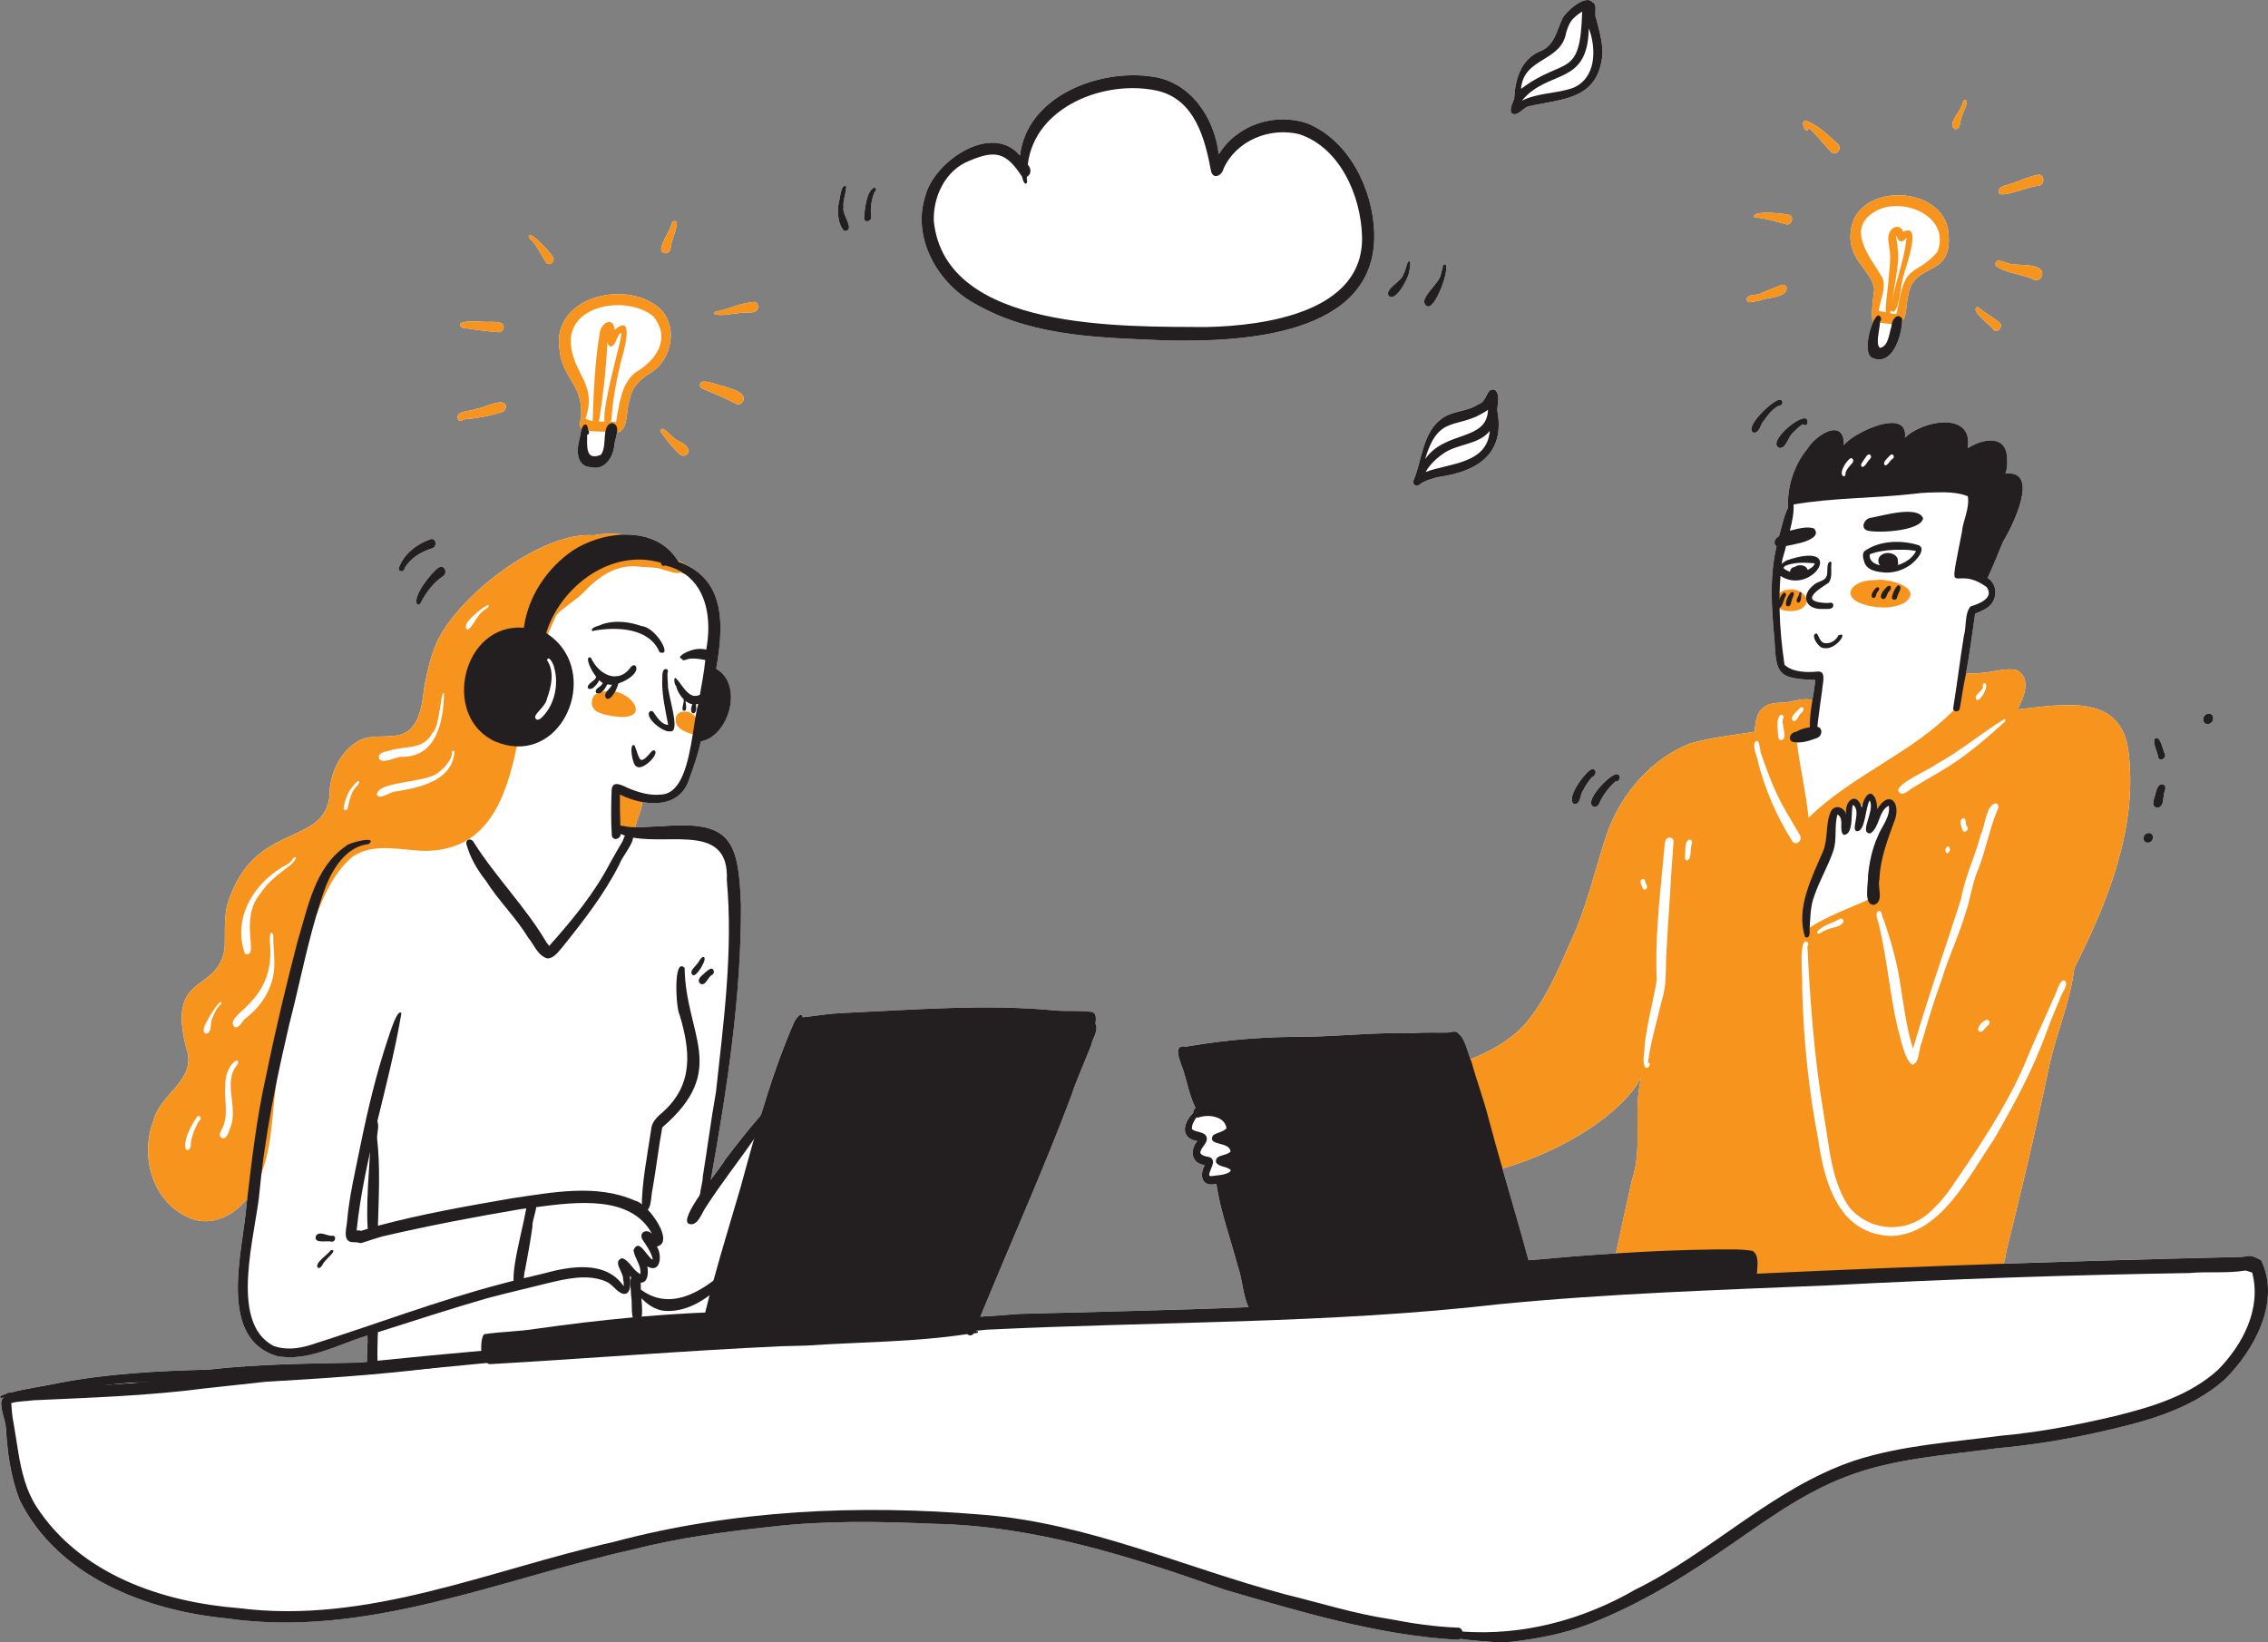 <svg width="290" height="210" viewBox="0 0 290 210" fill="none" xmlns="http://www.w3.org/2000/svg">
<rect x="0" y="0" width="290" height="210" fill="#808080" stroke="none"/>
<g clip-path="url(#clip0_332_4916)">
<path d="M50.989 72.648C51.585 70.895 53.266 69.567 54.983 68.969C55.774 68.649 55.968 69.92 55.25 70.119C53.845 70.543 52.487 71.358 51.737 72.656C51.715 73.162 50.935 73.21 50.988 72.649L50.989 72.648Z" fill="white"/>
<path d="M56.107 72.565C56.868 72.117 57.292 73.33 56.616 73.698C55.413 74.526 54.5 75.728 53.834 77.013C53.788 77.226 53.555 77.383 53.349 77.296C52.67 76.306 55.17 73.163 56.105 72.565H56.107Z" fill="white"/>
<path d="M59.05 41.889C57.826 40.667 62.187 41.274 62.751 41.151C63.326 41.209 64.51 41.031 64.398 41.92C64.353 42.194 64.106 42.495 63.805 42.484C62.215 42.362 60.622 42.139 59.046 41.891C59.046 41.891 59.046 41.889 59.048 41.889H59.05Z" fill="white"/>
<path d="M58.608 53.686C57.97 52.518 60.285 52.609 60.935 52.263C61.787 52.222 64.478 50.698 64.686 51.931C64.716 52.249 64.515 52.585 64.206 52.683C62.583 53.208 60.916 53.498 59.221 53.638C59.08 53.837 58.769 53.898 58.608 53.688V53.686Z" fill="white"/>
<path d="M67.643 30.447C67.234 28.819 70.508 32.437 70.68 32.813C71.085 33.304 70.317 34.142 69.859 33.599C69.131 32.547 68.663 31.268 67.641 30.447H67.643Z" fill="white"/>
<path d="M71.521 44.509C70.673 38.053 79.621 35.82 83.972 39.132C86.822 41.237 86.08 45.962 83.162 47.685C83.143 47.699 83.124 47.714 83.104 47.725C81.796 48.48 80.772 49.586 80.51 51.117C79.981 52.458 80.437 55.043 78.895 55.307C78.81 55.944 78.528 56.682 78.526 57.146C78.531 57.121 78.539 57.095 78.544 57.069C78.323 58.613 77.269 60.186 75.515 59.735C73.766 59.642 73.692 57.687 74.042 56.37C74.195 55.869 74.212 55.28 74.405 54.787C74.077 54.563 73.973 54.212 74.282 53.654C74.703 48.988 71.868 48.61 71.522 44.511L71.521 44.509Z" fill="white"/>
<path d="M84.554 31.696C84.804 30.569 85.6 29.642 85.915 28.541C85.989 28.195 86.524 28.159 86.551 28.546H86.553C86.458 29.665 85.842 30.678 85.731 31.8C85.643 32.609 84.402 32.57 84.554 31.696Z" fill="white"/>
<path d="M84.735 54.813C85.507 55.217 86.026 56.076 86.86 56.446C88.755 57.219 87.957 58.697 87.004 58.154C86.079 57.355 85.321 56.419 84.64 55.409C84.403 55.267 84.395 54.849 84.733 54.813H84.735Z" fill="white"/>
<path d="M89.577 49.584C89.004 47.985 91.762 49.302 92.471 49.355C93.282 49.73 95.436 50.027 95.032 51.252C94.903 51.545 94.557 51.793 94.23 51.691C92.728 50.887 91.119 50.245 89.575 49.584H89.577Z" fill="white"/>
<path d="M91.608 39.839C93.216 39.49 94.744 38.748 96.394 38.606C96.969 38.59 97.102 39.38 96.729 39.719C96.365 40.051 95.808 39.91 95.358 39.971C94.26 39.993 93.186 40.273 92.087 40.283C91.872 40.257 91.645 40.272 91.438 40.206C91.23 40.096 91.393 39.807 91.608 39.841V39.839Z" fill="white"/>
<path d="M107.963 29.547C107.074 28.648 107.045 26.969 107.275 25.762C107.47 25.294 107.489 23.543 108.187 23.774C108.247 24.614 107.744 25.592 107.856 26.517C107.596 27.412 109.485 29.482 107.963 29.547Z" fill="white"/>
<path d="M110.483 27.916C110.555 26.869 110.761 24.401 111.799 23.966C112.092 24.003 112.072 24.438 111.835 24.539C111.41 25.518 111.271 26.655 111.391 27.713C111.495 28.289 110.547 28.585 110.483 27.916Z" fill="white"/>
<path d="M118.395 24.813C118.381 24.851 118.367 24.89 118.351 24.93C119.545 20.569 126.798 15.62 130.424 19.889C131.296 12.303 140.491 8.785 147.27 9.792C152.227 10.411 155.299 15.061 155.837 19.737C158.144 15.95 162.996 14.36 167.154 15.769C172.526 17.97 175.531 24.188 175.717 29.772V29.794C176.045 42.992 158.733 43.755 149.022 43.525C141.036 43.185 132.47 43.089 125.292 39.182C125.27 39.169 125.246 39.158 125.224 39.145C125.087 39.07 124.953 38.995 124.818 38.919C119.893 36.331 116.448 30.311 118.394 24.811L118.395 24.813Z" fill="white"/>
<path d="M177.562 37.837C177.014 36.891 179.199 36.084 179.453 35.043C179.77 34.547 179.774 33.891 180.083 33.414C180.616 33.286 180.147 34.832 180.096 35.136C179.86 35.856 178.47 38.63 177.562 37.835V37.837Z" fill="white"/>
<path d="M184.262 34.957C184.255 34.973 184.249 34.989 184.244 35.005C184.374 34.649 184.43 34.272 184.518 33.907C184.611 33.838 184.688 33.806 184.747 33.806C185.605 33.806 183.43 40.159 182.336 39.062C181.286 38.127 184.161 36.269 184.262 34.955V34.957Z" fill="white"/>
<path d="M180.789 61.314C181.811 58.892 181.896 55.353 184.297 53.574C185.66 52.494 187.572 52.688 188.998 51.714C190.244 51.357 190.012 49.464 191.159 49.87C191.862 50.482 191.473 51.642 191.45 52.46C192.522 58.146 188.788 60.342 183.767 61.026C183.144 61.219 182.498 61.371 181.922 61.684C181.6 61.855 181.27 62.316 180.884 62.023C180.671 61.858 180.658 61.536 180.789 61.315V61.314Z" fill="white"/>
<path d="M203.543 99.394C203.076 99.919 202.696 100.519 202.377 101.145C202.028 101.67 202.124 102.847 201.296 102.818C200.087 102.229 202.634 98.743 203.487 98.376C204.269 98.232 204.112 99.197 203.542 99.394H203.543Z" fill="white"/>
<path d="M193.249 14.439C192.998 13.863 193.43 13.174 193.613 12.616C193.733 10.187 194.425 7.677 196.824 6.597C198.781 5.901 199.01 3.972 199.795 2.329C200.268 1.451 202.702 -0.745 203.585 0.257C204.37 0.606 203.75 1.78 204.123 2.454C204.118 2.426 204.11 2.398 204.106 2.369C204.532 4.133 205.142 5.939 204.791 7.773C204.781 7.823 204.773 7.874 204.765 7.921C204.77 7.893 204.777 7.866 204.78 7.837C203.876 12.766 199.56 12.667 195.613 13.563C194.788 13.627 194.024 15.084 193.251 14.439H193.249Z" fill="white"/>
<path d="M206.739 99C206.728 98.998 206.716 98.997 206.707 98.995C207.354 98.995 207.16 100.015 206.579 99.912C205.759 100.645 205.057 101.527 204.583 102.521C204.472 102.859 204.211 103.239 203.809 103.162C202.292 102.669 205.88 98.891 206.739 99Z" fill="white"/>
<path d="M225.503 53.84C225.514 53.824 225.525 53.806 225.538 53.789C225.079 54.24 225.011 55.396 224.231 55.327C222.851 54.749 226.733 51.036 227.601 51.112C228.122 51.143 227.936 51.947 227.472 51.879C226.624 52.26 226.035 53.105 225.503 53.84Z" fill="white"/>
<path d="M223.341 38.307C223.386 37.484 224.665 37.881 225.202 37.47C225.992 37.161 226.772 36.828 227.563 36.522H227.565C227.898 36.33 228.359 36.369 228.455 36.801C228.505 38.104 225.905 38.014 224.979 38.424C224.983 38.424 224.986 38.424 224.991 38.422C224.987 38.424 224.981 38.424 224.978 38.426C224.968 38.427 224.959 38.429 224.949 38.432H224.946C224.475 38.464 223.509 38.957 223.341 38.307Z" fill="white"/>
<path d="M224.281 27.697C224.225 26.852 228.144 27.307 228.772 27.483C229.475 27.698 229.075 28.86 228.397 28.68C227.138 28.344 225.889 27.958 224.59 27.805C224.486 27.91 224.295 27.842 224.281 27.697Z" fill="white"/>
<path d="M231.106 54.159C231.031 54.388 230.673 54.476 230.568 54.226C230.095 54.485 229.708 54.866 229.347 55.26L229.344 55.263C228.631 55.756 228.436 57.365 227.529 57.279C225.582 56.533 231.562 51.755 231.104 54.159H231.106Z" fill="white"/>
<path d="M230.944 15.429C232.508 16.047 233.813 17.326 235.038 18.459C235.57 18.97 234.816 20.001 234.209 19.487C233.182 18.469 232.32 17.285 231.247 16.308C231.096 17.601 229.982 15.361 230.946 15.429H230.944Z" fill="white"/>
<path d="M239.651 36.946C239.32 34.531 236.177 33.22 236.656 29.541C237.268 23.452 247.855 23.544 249.074 29.209C249.925 35.16 245.898 33.577 244.322 36.572C243.564 38.686 243.958 40.321 243.217 41.03C243.159 43.043 241.919 46.904 239.393 45.758C238.402 45.323 238.812 42.749 239.457 41.289C239.249 39.856 239.488 38.379 239.653 36.948L239.651 36.946Z" fill="white"/>
<path d="M250.793 13.595C250.979 13.351 250.897 12.892 251.227 12.793C251.379 12.769 251.51 12.902 251.496 13.054C251.344 13.865 250.858 14.579 250.7 15.396C250.596 15.818 250.607 16.547 250.003 16.511C248.917 15.967 250.549 14.354 250.793 13.595Z" fill="white"/>
<path d="M252.869 39.245C253.686 39.89 254.714 40.529 255.617 41.187C256.216 41.609 255.505 42.685 254.914 42.182C254.594 41.574 251.759 39.711 252.869 39.245Z" fill="white"/>
<path d="M255.572 24.504C255.543 23.74 256.54 23.75 257.062 23.509C258.278 23.165 259.42 22.536 260.669 22.333C261.528 22.328 261.417 23.695 260.651 23.782C259.713 23.644 255.479 25.639 255.572 24.504Z" fill="white"/>
<path d="M255.178 33.991C255.007 32.989 256.013 33.4 256.551 33.591C257.666 34.162 261.616 33.375 261.086 35.323C260.922 35.694 260.493 35.936 260.11 35.774C258.556 35.009 256.556 34.988 255.177 33.991H255.178Z" fill="white"/>
<path d="M274.096 107.126C274.143 106.342 275.371 106.262 275.28 107.132C275.234 107.916 274.003 107.994 274.096 107.126Z" fill="white"/>
<path d="M275.636 101.4C275.761 100.964 275.898 100.279 276.47 100.279C277.056 100.334 276.885 100.968 276.738 101.334C276.555 101.982 276.746 103.22 275.826 103.284C274.902 103.122 275.533 101.976 275.636 101.398V101.4Z" fill="white"/>
<path d="M275.958 96.835C275.873 96.069 275.298 95.251 275.477 94.512C276.22 93.798 276.558 95.989 276.827 96.438C277.021 96.961 276.166 97.449 275.958 96.835Z" fill="white"/>
<path d="M281.724 91.92C281.772 91.083 283.089 90.995 282.989 91.926C282.94 92.764 281.625 92.85 281.724 91.92Z" fill="white"/>
<path d="M289.135 161.19C288.848 160.977 288.421 160.767 287.998 160.675C287.979 160.67 287.959 160.663 287.94 160.66C287.935 160.659 287.927 160.659 287.922 160.657C287.902 160.654 287.882 160.651 287.86 160.646C287.83 160.641 287.801 160.638 287.772 160.633C287.625 160.615 287.479 160.612 287.344 160.635C286.945 160.665 286.529 160.755 286.146 160.724C276.151 160.963 266.157 161.244 256.163 161.585C256.437 161.092 256.453 160.297 256.58 159.812C258.462 152.29 260.257 144.756 261.835 137.16C261.841 137.13 261.849 137.101 261.856 137.071C261.893 136.912 261.931 136.752 261.968 136.592V136.589C261.971 136.579 261.973 136.573 261.974 136.565C262.863 132.243 264.712 128.179 265.236 123.775C269.479 115.428 273.324 105.872 272.184 96.317C272.189 96.354 272.195 96.391 272.201 96.427C271.405 88.43 263.728 90.143 257.946 90.705C258.816 89.274 259.815 86.593 257.818 85.669C256.312 85.37 254.776 85.986 253.263 86.049C252.7 86.164 251.976 86.061 251.373 86.183C251.851 83.627 252.17 81.043 252.55 78.474C252.686 78.426 252.817 78.37 252.949 78.314C253.224 78.202 253.496 78.08 253.753 77.928C253.759 77.925 253.767 77.919 253.774 77.915C253.777 77.914 253.782 77.911 253.786 77.909C255.367 77.142 255.662 74.893 254.144 73.901C254.879 72.391 255.46 70.803 256.13 69.262H256.131C257.259 67.429 260.977 60.039 256.428 60.564C256.482 60.386 256.532 60.209 256.57 60.023C256.572 60.016 256.572 60.01 256.573 60.005C256.575 59.996 256.577 59.988 256.578 59.978C256.585 59.944 256.591 59.914 256.597 59.88C256.669 59.491 256.671 59.091 256.647 58.701C256.649 58.715 256.649 58.731 256.65 58.745C256.625 55.502 253.585 56.051 251.592 57.315C252.399 52.501 245.746 53.759 243.577 55.983C244.075 51.976 236.927 55.302 235.767 56.927C235.833 53.325 232.23 55.568 231.159 57.31C229.43 59.387 228.479 62.203 228.631 64.9C228.058 66.053 227.845 67.354 227.464 68.58C226.983 68.774 226.634 69.512 227.159 69.848C226.233 73.758 226.509 77.863 226.9 81.828C227.079 86.365 227.472 86.751 232.105 86.958C232.032 87.817 231.879 88.691 231.737 89.569C230.827 89.091 228.859 89.834 227.92 89.855C225.25 89.813 224.497 91.007 224.369 93.564C221.588 94.026 218.769 94.294 216.054 95.081C211.171 97.039 207.443 101.348 205.605 106.216C203.934 111.096 202.89 116.19 200.631 120.856C199.076 124.401 197.502 128.073 194.937 131.018C193.025 133.09 190.596 134.415 188.019 135.454C187.62 134.404 187.282 132.747 186.51 132.205C186.248 131.702 185.575 131.979 185.127 132.025C183.653 132.057 182.176 131.98 180.701 132.097C176.295 132.003 171.896 132.424 167.499 132.563C162.18 132.526 156.84 132.906 151.605 133.841C149.73 133.428 151.074 136.093 151.324 136.936C151.817 138.51 152.118 140.194 152.866 141.665C152.669 141.804 152.559 142.06 152.565 142.302C151.284 143.574 150.83 145.51 153.089 145.91C152.078 147.085 152.321 148.765 154.034 148.969C153.299 150.348 153.702 151.86 155.52 151.36C156.039 154.878 157.327 158.382 158.249 161.851C158.86 163.508 158.881 165.534 159.637 167.135C149.848 167.55 140.054 167.727 130.262 167.999C128.632 168.132 127 168.249 125.366 168.353C125.633 167.668 125.919 166.988 126.205 166.309C129.801 157.611 133.642 149.012 136.953 140.197C137.688 137.99 138.655 135.875 139.503 133.714C139.66 132.832 140.536 131.766 140.067 130.913C140.134 130.367 140.262 129.482 139.522 129.376C138.02 129.178 136.49 129.327 134.978 129.213C126.231 128.35 116.853 129.11 107.923 129.52C107.755 129.533 107.59 129.544 107.423 129.557C107.423 129.557 107.423 129.555 107.425 129.555C107.406 129.557 107.385 129.559 107.367 129.56C105.775 129.627 104.209 129.914 102.628 130.074C102.429 129.144 101.555 130.559 101.457 130.884C99.833 134.626 98.495 138.587 97.296 142.58C95.694 144.407 94.196 146.337 92.723 148.258C92.519 148.661 91.754 149.663 90.885 150.838C92.958 139.18 94.794 127.436 94.739 115.565C94.401 107.303 93.374 104.913 84.538 105.641C83.429 105.668 82.321 105.779 81.214 105.771C81.23 105.724 81.243 105.678 81.251 105.63C81.512 104.613 82.058 103.599 82.108 102.547C84.618 103.006 87.227 102.449 88.105 99.638C88.094 99.666 88.084 99.69 88.071 99.715C88.686 98.11 89.229 96.471 89.609 94.793C93.242 94.132 95.101 87.483 91.568 85.511C92.463 80.448 92.883 74.607 87.627 72.19C87.33 71.974 86.992 71.799 86.646 71.652C85.1 69.179 82.417 68.257 79.649 68.358C78.57 68.175 77.373 68.183 75.917 68.441C69.087 67.919 57.965 76.569 55.586 82.759C54.934 84.445 54.56 86.226 54.227 87.997C53.95 90.535 53.49 93.954 50.283 94.089C48.701 94.287 46.905 93.954 45.532 94.928C45.518 94.939 45.504 94.947 45.492 94.958C45.48 94.966 45.468 94.974 45.457 94.982C43.527 96.272 42.438 98.536 42.181 100.799C42.255 108.469 33.119 104.713 29.453 114.554C28.506 116.708 28.836 119.063 28.721 121.339C27.732 127.29 20.941 124.052 24.044 134.838C24.58 138.353 20.481 140.038 19.664 143.163C17.797 147.895 19.511 153.904 24.484 155.844C27.234 156.81 29.883 155.41 31.608 153.286C31.573 153.587 31.538 153.888 31.503 154.19C31.024 160.058 27.76 171.146 35.438 173.405C39.451 174.135 43.234 171.876 46.985 170.764C46.963 171.154 47.035 171.574 46.972 171.95C46.953 172.667 46.908 173.4 46.928 174.125C46.605 174.157 46.284 174.191 45.962 174.224C39.508 174.349 33.068 174.396 26.642 175.122C20.22 175.286 13.826 175.617 7.499 176.827C7.147 176.952 3.25 177.546 1.214 178.087C1.06 178.049 0.951 178.09 0.874 178.181C0.146 178.396 -0.224 178.599 0.126 178.754C0.239 178.74 0.352 178.726 0.464 178.71C0.423 178.74 0.383 178.772 0.343 178.802C-0.175 179.383 0.442 181.003 0.729 182.215C0.889 185.482 1.31 188.775 2.503 191.808C7.371 201.6 18.62 205.921 28.959 206.931C46.763 209.533 63.775 201.964 80.844 198.14C80.863 198.136 80.884 198.131 80.903 198.126C86.75 196.626 92.75 195.84 98.742 195.195C98.71 195.197 98.68 195.2 98.649 195.205C105.516 194.414 112.438 194.536 119.332 194.84C132.205 195.064 144.558 199.011 156.585 203.271C166.303 206.085 176.136 209.094 186.293 209.667C186.448 209.665 186.578 209.621 186.685 209.549C188.356 209.808 190.585 209.917 190.97 209.962C191.738 210.016 192.509 210.008 193.276 209.928C196.681 209.528 200.093 208.883 203.293 207.618C208.931 205.416 214.171 202.365 219.163 198.97C224.627 195.307 229.879 191.144 236.087 188.797C242.212 186.449 248.871 186.078 255.316 185.184C259.58 184.807 263.8 184.128 267.979 183.206C273.798 181.914 279.866 180.437 284.444 176.403C288.233 172.654 291.642 166.413 289.125 161.187L289.135 161.19ZM209.872 137.769C208.73 142.113 210.136 146.66 208.661 150.931C207.962 153.982 207.319 157.039 206.659 160.1C206.66 160.153 206.659 160.209 206.654 160.268C202.915 160.503 199.18 160.811 195.45 161.145C194.386 157.22 193.23 153.321 192.112 149.414C199.786 147.213 207.387 142.435 209.872 137.77V137.769Z" fill="white"/>
<path d="M241.279 112.943L241.283 112.881C241.295 112.78 241.306 112.682 241.32 112.581C241.306 112.7 241.291 112.821 241.279 112.943ZM272.186 96.318C272.19 96.355 272.197 96.392 272.203 96.429C271.407 88.432 263.73 90.144 257.948 90.706C258.817 89.275 259.817 86.594 257.82 85.67C256.314 85.371 254.778 85.987 253.264 86.05C252.702 86.165 251.978 86.063 251.374 86.184C250.961 86.267 250.605 86.456 250.399 86.89C250.141 88.041 249.87 89.302 250.126 90.476C250.022 90.586 249.917 90.697 249.811 90.805C244.411 96.339 236.768 99.137 231.252 104.57C230.931 101.332 230.151 98.161 229.765 94.935C229.743 94.745 229.719 94.553 229.7 94.361C230.504 94.269 231.082 94.085 231.489 93.818C231.844 93.586 232.07 93.29 232.197 92.933C232.48 92.147 232.29 91.079 232.017 89.797C231.942 89.703 231.848 89.626 231.739 89.57C230.829 89.093 228.86 89.835 227.922 89.856C225.252 89.815 224.499 91.009 224.371 93.565C221.59 94.028 218.771 94.295 216.056 95.082C211.172 97.04 207.445 101.349 205.606 106.217C203.936 111.097 202.891 116.191 200.633 120.857C199.078 124.402 197.503 128.074 194.939 131.02C193.026 133.091 190.598 134.416 188.021 135.455C185.822 136.345 183.515 137.03 181.324 137.8C177.011 139.028 171.637 143.902 175.889 148.165C179.498 151.291 185.827 151.214 192.109 149.412C199.782 147.211 207.384 142.433 209.869 137.768C208.727 142.113 210.133 146.66 208.658 150.931C207.959 153.982 207.315 157.039 206.655 160.1C206.657 160.152 206.655 160.208 206.651 160.268C206.564 161.343 205.578 163.242 206.671 163.783C206.763 163.828 206.869 163.864 206.992 163.888C210.82 163.703 214.647 163.711 218.475 163.733C220.03 163.743 221.587 163.754 223.144 163.757C223.631 163.759 224.118 163.759 224.603 163.757C224.741 163.759 224.88 163.757 225.019 163.757C233.111 163.006 241.287 163.578 249.367 162.627H249.372C251.357 162.608 253.29 161.897 255.265 162.014C255.721 162.084 255.99 161.894 256.16 161.587C256.434 161.094 256.45 160.298 256.577 159.813C258.459 152.291 260.254 144.757 261.832 137.162C261.838 137.131 261.846 137.102 261.853 137.072C261.89 136.913 261.928 136.753 261.965 136.593V136.59C261.968 136.581 261.97 136.574 261.971 136.566C262.86 132.244 264.709 128.18 265.232 123.777C269.475 115.429 273.321 105.873 272.181 96.318H272.186ZM236.049 103.936C236.396 103.584 236.68 103.025 236.909 102.662C237.223 102.564 237.412 102.83 237.659 102.953C237.764 102.977 237.857 102.98 237.944 102.963H237.945C238.021 102.947 238.089 102.918 238.154 102.878C238.634 102.58 238.879 101.695 239.525 101.653C239.566 101.65 239.614 101.652 239.662 101.657C239.667 101.721 239.672 101.781 239.672 101.845C239.677 102.1 239.65 102.351 239.627 102.601C239.626 102.612 239.626 102.622 239.624 102.635C239.624 102.627 239.626 102.617 239.626 102.607C239.544 102.95 239.664 103.393 240.04 103.469C240.042 103.469 240.044 103.47 240.047 103.47C240.063 103.473 240.079 103.475 240.096 103.477C240.675 103.483 240.966 102.815 241.501 102.654C242.545 103.851 241.355 105.625 241.059 106.942C240.197 109.474 239.744 112.135 239.462 114.787C239.254 114.88 239.047 114.974 238.837 115.066C236.323 116.17 233.73 117.13 231.405 118.595C231.141 118.76 230.878 118.934 230.621 119.117C230.614 119.12 230.608 119.123 230.601 119.13C230.598 119.083 230.595 119.035 230.593 118.989C230.593 118.989 230.592 118.987 230.593 118.986C230.56 118.443 230.582 117.9 230.632 117.358C230.633 117.348 230.633 117.342 230.633 117.334C230.89 114.283 232.097 111.406 233.231 108.594C233.893 107.086 233.979 105.388 234.755 103.925C235.245 104.431 235.663 104.311 236.015 103.971C236.026 103.96 236.038 103.95 236.049 103.938V103.936ZM259.671 138.756C259.633 138.926 259.594 139.095 259.554 139.265C259.593 139.09 259.634 138.914 259.673 138.74C259.673 138.745 259.673 138.751 259.671 138.756Z" fill="#F7941D"/>
<path d="M82.119 102.397C82.119 102.45 82.118 102.501 82.114 102.552C82.065 103.604 81.518 104.619 81.257 105.635C81.248 105.683 81.237 105.73 81.221 105.776C81.132 106.043 80.931 106.295 80.684 106.402C80.551 106.461 80.404 106.479 80.256 106.437C80.197 106.42 80.136 106.392 80.077 106.354C79.857 106.208 79.774 105.954 79.742 105.699C79.591 105.739 79.455 105.731 79.329 105.68C79.257 105.651 79.188 105.61 79.124 105.557C77.993 104.619 78.12 100.094 79.901 101.158C80.636 100.718 81.501 101.363 81.565 102.149C81.698 101.95 82.037 101.955 82.111 102.197C82.116 102.264 82.118 102.333 82.118 102.4L82.119 102.397Z" fill="#F7941D"/>
<path d="M88.103 72.61C87.964 72.455 87.805 72.317 87.634 72.194C87.336 71.978 86.998 71.804 86.652 71.656C86.376 71.54 86.096 71.44 85.824 71.347C83.506 69.876 81.824 68.729 79.656 68.361C78.576 68.178 77.38 68.186 75.924 68.444C69.094 67.922 57.971 76.572 55.593 82.762C54.941 84.448 54.566 86.229 54.233 87.999C53.956 90.538 53.496 93.957 50.289 94.092C48.707 94.29 46.911 93.957 45.539 94.93C45.524 94.942 45.51 94.95 45.499 94.961C45.486 94.969 45.475 94.977 45.464 94.985C43.533 96.275 42.444 98.538 42.188 100.802C42.262 108.472 33.125 104.716 29.459 114.557C28.512 116.711 28.842 119.066 28.727 121.342C27.739 127.293 20.947 124.055 24.05 134.841C24.587 138.356 20.488 140.041 19.671 143.166C17.803 147.898 19.517 153.907 24.49 155.847C27.241 156.813 29.89 155.413 31.615 153.289C32.102 152.692 32.514 152.035 32.835 151.361C33.063 150.918 33.263 150.467 33.438 150.007C34.809 146.451 34.786 142.45 35.294 138.689C35.313 138.549 35.333 138.413 35.352 138.279C36.161 132.604 37.307 126.951 38.962 121.46C39.411 120.106 39.872 118.629 40.413 117.159C41.472 114.285 42.842 111.437 45.029 109.591C47.89 107.574 51.48 108.841 54.688 108.796C62.357 108.567 64.694 102.108 66.086 95.441C66.741 92.305 67.186 89.123 67.878 86.52C68.575 84.699 69.286 82.876 70.055 81.083C70.409 80.257 70.776 79.436 71.159 78.626C72.18 77.553 73.518 76.857 74.559 75.802L74.564 75.799C74.569 75.796 74.573 75.793 74.577 75.788C74.591 75.775 74.605 75.761 74.618 75.749C74.62 75.748 74.621 75.746 74.623 75.745C76.608 73.644 78.94 72.02 81.996 72.482C82.009 72.482 82.02 72.482 82.033 72.484C83.029 72.553 84.043 72.502 84.98 72.9C85.641 73.022 86.397 73.441 87.054 73.201C87.206 73.32 87.384 73.379 87.551 73.387C87.954 73.406 88.302 73.124 88.098 72.612L88.103 72.61ZM80.642 69.876C81.297 70.211 82.584 70.627 82.792 71.176C82.379 71.083 81.964 71.014 81.544 70.96C81.461 70.486 81.003 70.158 80.644 69.88V69.876H80.642Z" fill="#F7941D"/>
<path d="M78.31 91.562C77.365 91.364 75.876 91.22 75.675 90.064C75.642 89.467 75.832 88.67 76.571 88.67C79.883 86.97 84.363 92.513 78.31 91.561V91.562Z" fill="#F7941D"/>
<path d="M88.451 93.866C87.788 93.645 87.009 93.355 86.588 92.774C86.109 91.886 86.54 90.882 87.632 91.005C89.064 90.901 90.318 93.645 88.451 93.866Z" fill="#F7941D"/>
<path d="M227.84 77.977C226.27 77.452 227.246 75.385 228.599 75.419C229.539 75.126 230.997 75.835 231.042 76.873C230.822 78.183 228.87 78.337 227.84 77.977Z" fill="#F7941D"/>
<path d="M238.905 77.452C235.056 76.57 236.534 74.135 239.784 74.175C241.363 73.868 246.245 75.219 243.425 77.133C242.025 77.82 240.396 77.774 238.905 77.452Z" fill="#F7941D"/>
<path d="M83.972 39.133C79.622 35.821 70.673 38.054 71.52 44.51C71.867 48.609 74.702 48.989 74.28 53.653C73.971 54.212 74.075 54.562 74.404 54.786C74.609 54.926 74.899 55.015 75.232 55.071C75.917 55.191 76.779 55.177 77.407 55.196C77.658 55.204 77.875 55.218 78.024 55.249C78.37 55.332 78.655 55.348 78.893 55.307C80.436 55.042 79.979 52.456 80.508 51.116C80.771 49.587 81.794 48.48 83.103 47.724C83.122 47.711 83.141 47.699 83.16 47.684C86.08 45.963 86.82 41.238 83.971 39.132L83.972 39.133ZM81.229 47.638C79.364 49.168 79.193 51.766 78.764 53.975C78.515 53.936 78.257 53.922 77.998 53.917C77.769 53.914 77.538 53.917 77.308 53.92C77.059 53.924 76.813 53.927 76.569 53.919C76.302 53.912 76.037 53.89 75.78 53.843C75.462 53.788 75.156 53.687 74.871 53.522C76.43 48.992 73.156 47.803 72.984 43.766C72.834 38.775 80.409 37.806 83.538 40.462C85.827 43.284 83.94 46.071 81.229 47.639V47.638Z" fill="#F7941D"/>
<path d="M75.77 54.185C75.897 50.284 76.049 46.327 76.702 42.471C76.912 41.216 78.48 40.436 78.591 42.197C81.307 39.796 79.677 45.263 79.368 46.356C78.783 48.774 78.338 51.228 78.173 53.713C76.041 56.434 78.349 47.505 78.493 46.886C78.49 46.897 78.488 46.908 78.485 46.918C78.698 45.965 78.962 45.027 79.188 44.078C79.188 44.081 79.188 44.084 79.186 44.088C79.191 44.068 79.196 44.049 79.201 44.028C79.199 44.036 79.198 44.044 79.195 44.052C79.294 43.545 79.476 43.029 79.416 42.509C78.858 42.945 78.85 43.777 78.35 44.224C77.799 44.517 77.614 43.824 77.684 43.401C77.511 47.017 77.136 50.631 76.526 54.196C76.396 54.543 75.861 54.585 75.772 54.183L75.77 54.185Z" fill="#F7941D"/>
<path d="M64.204 52.683C62.581 53.208 60.914 53.498 59.219 53.639C59.078 53.837 58.768 53.898 58.606 53.688C57.968 52.52 60.283 52.611 60.933 52.265C61.785 52.224 64.476 50.7 64.684 51.932C64.715 52.251 64.513 52.587 64.204 52.685V52.683Z" fill="#F7941D"/>
<path d="M64.399 41.921C64.354 42.195 64.108 42.496 63.807 42.485C62.216 42.363 60.624 42.14 59.048 41.892C59.048 41.892 59.048 41.89 59.05 41.89C57.826 40.668 62.187 41.275 62.751 41.152C63.326 41.209 64.51 41.032 64.398 41.921H64.399Z" fill="#F7941D"/>
<path d="M69.86 33.6C69.131 32.548 68.663 31.269 67.641 30.448C67.233 28.82 70.507 32.438 70.678 32.814C71.083 33.305 70.316 34.142 69.858 33.6H69.86Z" fill="#F7941D"/>
<path d="M86.553 28.546C86.458 29.665 85.842 30.678 85.731 31.8C85.643 32.609 84.402 32.57 84.554 31.696C84.804 30.569 85.6 29.642 85.915 28.541C85.989 28.195 86.524 28.159 86.551 28.546H86.553Z" fill="#F7941D"/>
<path d="M96.729 39.718C96.365 40.05 95.808 39.909 95.358 39.97C94.26 39.992 93.186 40.273 92.087 40.282C91.872 40.257 91.645 40.271 91.438 40.206C91.23 40.095 91.393 39.807 91.608 39.84C93.216 39.491 94.744 38.749 96.394 38.607C96.969 38.591 97.102 39.38 96.729 39.72V39.718Z" fill="#F7941D"/>
<path d="M95.034 51.252C94.904 51.545 94.558 51.793 94.231 51.691C92.729 50.887 91.121 50.245 89.577 49.584C89.004 47.985 91.762 49.302 92.471 49.355C93.282 49.73 95.436 50.027 95.032 51.252H95.034Z" fill="#F7941D"/>
<path d="M87.004 58.154C86.079 57.355 85.321 56.419 84.64 55.409C84.403 55.267 84.395 54.849 84.733 54.813C85.505 55.217 86.024 56.076 86.859 56.446C88.754 57.219 87.956 58.697 87.003 58.154H87.004Z" fill="#F7941D"/>
<path d="M249.074 29.209C247.855 23.544 237.268 23.452 236.656 29.541C236.177 33.22 239.32 34.531 239.651 36.946C239.486 38.377 239.248 39.855 239.456 41.287C239.459 41.311 239.462 41.335 239.467 41.359C239.573 41.55 239.799 41.486 239.901 41.332H239.903C239.933 41.282 239.952 41.227 239.968 41.17C240.113 41.201 240.252 41.225 240.386 41.251C241 41.359 241.495 41.414 241.897 41.414C242.549 41.414 242.954 41.279 243.217 41.028C243.958 40.321 243.564 38.685 244.322 36.57C245.898 33.575 249.925 35.158 249.074 29.207V29.209ZM247.729 32.221C244.727 35.549 243.656 33.399 242.672 39.333H242.674C242.608 39.603 242.539 39.877 242.477 40.151C242.211 40.148 241.95 40.106 241.69 40.053C241.503 40.015 241.319 39.97 241.133 39.928C240.833 39.859 240.532 39.8 240.226 39.783C240.374 38.395 241.182 36.999 240.739 35.603C239.184 32.858 235.754 29.149 240.02 26.892C243.523 25.143 249.471 27.753 247.727 32.219L247.729 32.221Z" fill="#F7941D"/>
<path d="M241.447 40.588C240.675 40.554 241.541 36.426 241.476 35.64C241.476 35.642 241.476 35.645 241.476 35.646C241.479 35.622 241.48 35.598 241.484 35.573C241.484 35.574 241.484 35.576 241.484 35.578C241.493 35.491 241.501 35.403 241.511 35.317C241.511 35.32 241.511 35.323 241.511 35.326C241.514 35.302 241.516 35.277 241.519 35.253C241.519 35.253 241.519 35.254 241.519 35.256C241.621 34.147 241.788 33.031 241.616 31.92C241.554 31.196 241.254 30.415 241.612 29.729C241.927 28.895 243.085 28.678 243.362 29.657C245.936 28.272 243.534 34.487 243.356 35.429C243.361 35.409 243.366 35.39 243.369 35.371C243.058 35.968 242.805 40.818 241.749 39.696C241.727 39.821 241.706 39.947 241.689 40.074C241.86 40.253 241.709 40.589 241.464 40.588C241.468 40.588 241.469 40.588 241.472 40.588C241.461 40.588 241.448 40.588 241.437 40.588C241.442 40.588 241.445 40.588 241.45 40.588H241.447ZM242.248 36.628C242.135 37.313 242.038 37.999 241.926 38.684C242.364 35.893 243.542 33.194 243.769 30.398C243.258 31.136 242.662 30.958 242.509 30.11C242.43 30.26 242.478 30.433 242.496 30.593C242.491 30.567 242.488 30.542 242.483 30.516C242.67 31.637 242.81 32.779 242.642 33.913C242.645 33.887 242.646 33.86 242.65 33.834C242.553 34.771 242.4 35.699 242.246 36.628H242.248Z" fill="#F7941D"/>
<path d="M224.978 38.422C224.978 38.422 224.984 38.422 224.989 38.42C224.986 38.422 224.979 38.422 224.976 38.424C224.966 38.425 224.957 38.427 224.947 38.43H224.944C224.473 38.462 223.507 38.955 223.339 38.305C223.384 37.483 224.664 37.879 225.2 37.468C225.99 37.159 226.77 36.826 227.561 36.52H227.563C227.896 36.328 228.357 36.367 228.453 36.799C228.503 38.102 225.903 38.012 224.978 38.422Z" fill="#F7941D"/>
<path d="M228.397 28.68C227.138 28.344 225.889 27.958 224.59 27.805C224.486 27.91 224.295 27.842 224.281 27.697C224.225 26.852 228.144 27.307 228.772 27.483C229.475 27.698 229.075 28.86 228.397 28.68Z" fill="#F7941D"/>
<path d="M234.207 19.488C233.18 18.47 232.318 17.285 231.245 16.309C231.095 17.602 229.98 15.361 230.944 15.43C232.507 16.048 233.813 17.327 235.038 18.46C235.57 18.971 234.816 20.002 234.208 19.488H234.207Z" fill="#F7941D"/>
<path d="M251.496 13.055C251.344 13.866 250.858 14.58 250.7 15.397C250.596 15.819 250.607 16.547 250.003 16.512C248.917 15.968 250.549 14.354 250.793 13.596C250.979 13.352 250.897 12.893 251.227 12.794C251.379 12.77 251.51 12.903 251.496 13.055Z" fill="#F7941D"/>
<path d="M260.651 23.783C259.713 23.645 255.479 25.639 255.572 24.505C255.543 23.741 256.54 23.751 257.062 23.511C258.278 23.166 259.42 22.537 260.669 22.334C261.528 22.329 261.417 23.696 260.651 23.783Z" fill="#F7941D"/>
<path d="M261.085 35.324C260.922 35.695 260.493 35.937 260.11 35.775C258.556 35.01 256.556 34.989 255.177 33.992C255.005 32.99 256.011 33.401 256.549 33.592C257.664 34.163 261.614 33.376 261.084 35.324H261.085Z" fill="#F7941D"/>
<path d="M254.914 42.182C254.594 41.574 251.759 39.711 252.869 39.245C253.686 39.89 254.714 40.529 255.617 41.187C256.216 41.609 255.505 42.685 254.914 42.182Z" fill="#F7941D"/>
<path d="M243.218 40.736C242.637 39.983 242.049 40.738 241.897 41.415C241.873 41.522 241.858 41.63 241.858 41.727C241.863 41.71 241.868 41.692 241.873 41.675C241.866 41.705 241.857 41.732 241.852 41.764C241.85 41.766 241.85 41.769 241.849 41.77C241.532 42.667 241.498 44.239 240.402 44.484C239.765 44.082 240.348 42.155 240.386 41.25C240.389 41.197 240.389 41.15 240.388 41.106C240.686 40.895 240.478 40.291 240.111 40.333C239.895 40.466 239.662 40.82 239.457 41.289C238.812 42.749 238.403 45.324 239.393 45.758C241.919 46.902 243.159 43.043 243.217 41.029C243.221 40.927 243.221 40.829 243.218 40.736ZM240.415 44.493C240.415 44.493 240.413 44.492 240.412 44.492H240.426C240.441 44.493 240.454 44.493 240.465 44.493H240.415Z" fill="#231F20"/>
<path d="M78.893 55.308C78.808 55.945 78.526 56.683 78.525 57.147C78.53 57.121 78.538 57.096 78.543 57.07C78.322 58.613 77.268 60.187 75.514 59.735C73.765 59.642 73.691 57.688 74.04 56.371C74.194 55.87 74.21 55.281 74.404 54.788C74.463 54.631 74.543 54.486 74.647 54.354C75.121 54.054 75.166 54.751 75.222 55.058C75.222 55.061 75.222 55.063 75.224 55.066C75.227 55.068 75.229 55.069 75.233 55.071C75.43 55.21 75.309 55.577 75.07 55.593C75.07 55.682 75.072 55.769 75.073 55.858C75.075 55.9 75.075 55.942 75.076 55.982V55.985C75.043 57.336 75.003 58.895 76.821 58.155C77.391 57.485 77.239 56.156 77.41 55.196C77.509 54.634 77.718 54.198 78.245 54.093C78.882 54.214 78.975 54.719 78.897 55.306L78.893 55.308Z" fill="#231F20"/>
<path d="M175.718 29.794V29.772C175.532 24.189 172.527 17.97 167.155 15.769C162.997 14.359 158.145 15.948 155.839 19.737C155.301 15.062 152.228 10.412 147.271 9.792C140.493 8.784 131.297 12.302 130.426 19.889C126.799 15.62 119.547 20.57 118.352 24.93C118.368 24.892 118.382 24.853 118.397 24.813C116.451 30.313 119.896 36.333 124.821 38.922C124.956 38.997 125.09 39.072 125.226 39.147C125.249 39.16 125.273 39.171 125.295 39.184C132.473 43.091 141.039 43.188 149.025 43.527C158.736 43.756 176.048 42.994 175.719 29.796L175.718 29.794ZM154.275 41.819C143.672 41.747 120.868 42.365 119.403 28.287C119.404 28.325 119.404 28.363 119.406 28.404C119.246 25.21 120.855 21.775 123.947 20.558C127.349 19.116 128.68 19.524 130.684 22.593C130.775 22.889 130.812 23.289 131.087 23.472C131.305 23.552 131.392 23.211 131.303 23.067C131.3 23.003 131.299 22.939 131.297 22.875C131.297 22.783 131.297 22.692 131.299 22.599C131.933 22.284 131.854 21.5 131.417 21.048C132.289 13.597 141.316 10.144 147.939 11.595C152.76 12.667 154.086 17.711 154.862 21.935C155.188 23.019 156.265 22.396 156.449 21.572C158.067 17.965 162.34 16.246 166.098 17.146C171.363 18.86 174.034 25.074 174.158 30.264C174.388 39.932 161.717 41.656 154.275 41.817V41.819Z" fill="#231F20"/>
<path d="M111.835 24.54C111.41 25.52 111.271 26.656 111.391 27.714C111.495 28.29 110.547 28.586 110.483 27.917C110.555 26.87 110.761 24.402 111.799 23.967C112.092 24.004 112.072 24.439 111.835 24.54Z" fill="#231F20"/>
<path d="M107.963 29.548C107.074 28.649 107.045 26.97 107.274 25.763C107.47 25.295 107.489 23.544 108.187 23.775C108.247 24.615 107.744 25.593 107.856 26.518C107.596 27.413 109.485 29.483 107.963 29.548Z" fill="#231F20"/>
<path d="M180.096 35.138C179.86 35.858 178.47 38.632 177.562 37.837C177.014 36.891 179.199 36.084 179.453 35.043C179.77 34.547 179.774 33.891 180.083 33.414C180.616 33.286 180.147 34.832 180.096 35.136V35.138Z" fill="#231F20"/>
<path d="M182.336 39.064C181.286 38.129 184.161 36.271 184.262 34.957C184.255 34.973 184.249 34.989 184.244 35.005C184.374 34.649 184.43 34.272 184.518 33.907C184.611 33.838 184.688 33.806 184.747 33.806C185.605 33.806 183.43 40.159 182.336 39.062V39.064Z" fill="#231F20"/>
<path d="M56.616 73.698C55.413 74.526 54.5 75.728 53.834 77.013C53.788 77.226 53.555 77.383 53.349 77.296C52.67 76.306 55.17 73.163 56.105 72.565C56.866 72.117 57.291 73.33 56.615 73.698H56.616Z" fill="#231F20"/>
<path d="M55.25 70.118C53.845 70.542 52.487 71.357 51.737 72.655C51.715 73.161 50.935 73.209 50.988 72.649C51.584 70.896 53.264 69.567 54.981 68.97C55.772 68.65 55.966 69.921 55.248 70.12L55.25 70.118Z" fill="#231F20"/>
<path d="M231.106 54.159C231.031 54.388 230.673 54.476 230.568 54.226C230.095 54.485 229.708 54.866 229.347 55.26L229.344 55.263C228.631 55.756 228.436 57.365 227.529 57.279C225.582 56.533 231.562 51.755 231.104 54.159H231.106Z" fill="#231F20"/>
<path d="M227.473 51.879C226.626 52.26 226.037 53.105 225.505 53.84C225.516 53.824 225.527 53.806 225.54 53.789C225.08 54.24 225.013 55.396 224.233 55.327C222.852 54.749 226.735 51.036 227.603 51.112C228.124 51.143 227.938 51.947 227.473 51.879Z" fill="#231F20"/>
<path d="M288.257 162.207C287.903 162.31 287.541 162.388 287.173 162.452C284.842 162.851 282.288 162.563 279.925 162.782C264.593 163.021 249.271 163.554 233.96 164.354C219.857 164.943 205.723 165.394 191.671 166.769C169.957 169.271 148.055 168.961 126.257 170.022C126.244 170.024 126.233 170.024 126.22 170.024C125.747 170.073 125.275 170.117 124.801 170.158C117.724 170.773 110.595 170.584 103.539 171.435C93.655 172.764 83.665 172.686 73.729 173.323C73.763 173.32 73.797 173.318 73.83 173.313C72.607 173.401 71.385 173.488 70.162 173.572C70.178 173.572 70.194 173.571 70.21 173.571C67.572 173.78 64.939 174.025 62.306 174.278C59.831 174.517 57.356 174.759 54.882 174.989C52.572 175.202 50.261 175.402 47.95 175.568C47.728 175.584 47.511 175.6 47.29 175.617C46.047 175.705 44.802 175.781 43.558 175.847C34.964 175.634 26.425 176.671 17.84 176.775C17.553 176.779 17.264 176.78 16.977 176.782C16.969 176.782 16.959 176.783 16.951 176.783C16.08 176.855 15.21 176.937 14.34 177.025C10 177.459 5.673 178.051 1.354 178.603C1.141 178.632 0.927 178.659 0.713 178.687C0.633 178.698 0.554 178.707 0.474 178.717C0.362 178.733 0.248 178.747 0.136 178.762C-0.215 178.607 0.155 178.405 0.884 178.189C0.99 178.157 1.105 178.125 1.224 178.094C3.26 177.553 7.157 176.959 7.509 176.835C13.836 175.625 20.23 175.293 26.651 175.13C33.078 174.402 39.518 174.357 45.971 174.232C46.293 174.198 46.615 174.165 46.937 174.133C47.383 174.085 47.828 174.04 48.273 173.995C52.694 173.542 57.12 173.116 61.548 172.727C71.974 171.807 82.416 171.088 92.883 170.731C97.494 170.445 102.082 169.889 106.671 169.366C112.905 169.015 119.142 168.766 125.374 168.361C127.006 168.257 128.638 168.138 130.271 168.007C140.062 167.733 149.857 167.555 159.645 167.142C162.372 167.027 165.099 166.894 167.825 166.736C178.59 166.56 189.259 165.13 199.967 164.175C202.204 164.042 204.439 163.912 206.676 163.789C212.668 163.453 218.661 163.145 224.654 162.864C235.157 162.368 245.659 161.948 256.165 161.593C266.158 161.25 276.153 160.969 286.148 160.732C286.532 160.762 286.949 160.672 287.346 160.642C287.711 160.613 288.06 160.636 288.363 160.842C288.744 161.213 288.643 161.876 288.259 162.212L288.257 162.207Z" fill="#231F20"/>
<path d="M186.696 209.554C186.589 209.626 186.458 209.671 186.304 209.673C176.147 209.098 166.314 206.089 156.596 203.276C144.569 199.019 132.216 195.07 119.343 194.846C112.45 194.541 105.527 194.42 98.66 195.211C98.692 195.207 98.723 195.204 98.753 195.201C92.761 195.848 86.759 196.634 80.915 198.132C80.895 198.137 80.875 198.141 80.855 198.146C63.784 201.972 46.774 209.538 28.97 206.937C18.631 205.927 7.381 201.605 2.515 191.814C1.321 188.781 0.9 185.488 0.74 182.223C0.695 181.358 0.671 180.494 0.655 179.639C0.684 179.423 0.668 179.024 0.713 178.683C0.719 178.634 0.727 178.584 0.737 178.538C0.767 178.394 0.81 178.27 0.882 178.186C0.959 178.094 1.07 178.051 1.222 178.091C1.236 178.093 1.252 178.096 1.268 178.102C1.278 178.15 1.288 178.197 1.294 178.246C1.317 178.365 1.334 178.482 1.35 178.602C1.387 178.869 1.416 179.141 1.437 179.413C1.51 180.258 1.546 181.128 1.735 181.952C1.731 181.925 1.728 181.901 1.723 181.877C1.951 183.226 2.164 184.579 2.378 185.933C2.776 188.268 3.367 190.652 4.663 192.662C4.664 192.665 4.667 192.67 4.672 192.675C10.312 201.324 20.693 204.855 30.577 205.633C47.014 207.739 62.701 200.722 78.453 197.167C93.767 193.074 109.791 192.357 125.537 193.675C139.025 194.703 151.444 200.445 164.373 203.874C168.832 204.97 173.222 206.355 177.771 207.04C180.594 207.595 183.446 208.002 186.321 208.123C186.709 208.09 186.938 208.328 187.01 208.628C187.092 208.957 186.983 209.361 186.693 209.554H186.696Z" fill="#231F20"/>
<path d="M284.453 176.407C279.876 180.439 273.808 181.918 267.989 183.21C263.81 184.132 259.59 184.81 255.326 185.188C248.88 186.081 242.222 186.453 236.097 188.801C229.887 191.148 224.637 195.311 219.173 198.973C214.18 202.369 208.941 205.419 203.303 207.622C200.103 208.887 196.693 209.532 193.286 209.932C192.519 210.012 191.748 210.02 190.979 209.965C190.595 209.921 188.367 209.812 186.695 209.552C185.218 209.324 184.177 208.976 185.239 208.453C185.83 208.526 186.422 208.586 187.012 208.626C194.721 209.181 202.395 207.131 209.085 203.266C218.858 198.474 226.724 190.256 237.156 186.752C243.169 184.807 249.564 184.418 255.801 183.588C260.786 183.143 265.695 182.192 270.56 181.042C275.232 179.877 279.994 178.445 283.628 175.139C286.797 171.907 289.198 167.302 287.971 162.708C287.719 162.641 287.428 162.566 287.173 162.452C286.72 162.249 286.382 161.927 286.577 161.319C286.704 160.888 286.995 160.69 287.344 160.635C287.508 160.61 287.682 160.616 287.862 160.645C287.887 160.648 287.915 160.654 287.94 160.659C288.384 160.747 288.836 160.965 289.137 161.189C291.653 166.417 288.245 172.656 284.455 176.405L284.453 176.407Z" fill="#231F20"/>
<path d="M61.811 173.868C61.332 174.265 60.038 174.247 59.498 174.361C57.96 174.592 56.421 174.8 54.88 174.987C47.914 175.834 40.919 176.277 33.91 176.69C33.916 176.689 33.926 176.689 33.934 176.687C33.905 176.69 33.877 176.693 33.848 176.697H33.859C31.466 176.959 29.075 177.225 26.681 177.479C26.672 177.481 26.664 177.481 26.656 177.481H26.67C26.616 177.486 26.561 177.492 26.507 177.497C26.443 177.502 26.382 177.51 26.318 177.516C19.003 178.481 11.638 178.709 4.268 179.05C3.338 179.195 2.34 179.144 1.437 179.416C1.326 179.448 1.216 179.485 1.108 179.528C1.422 180.658 1.268 181.833 1.427 182.979C2.372 182.931 1.092 184.215 0.865 183.008C0.854 182.784 0.806 182.517 0.737 182.224C0.45 181.01 -0.167 179.39 0.351 178.809C0.391 178.777 0.431 178.745 0.472 178.717C0.557 178.653 0.645 178.595 0.735 178.541C0.913 178.43 1.1 178.332 1.294 178.248C3.048 177.478 5.396 177.652 7.225 177.332C9.601 177.282 11.971 177.175 14.339 177.025C15.508 176.951 16.672 176.868 17.84 176.775C20.983 176.527 24.122 176.218 27.258 175.887C27.558 175.855 27.856 175.823 28.155 175.794C28.246 175.784 28.338 175.775 28.431 175.765C29.752 175.629 31.077 175.507 32.401 175.379C37.239 174.925 42.105 174.851 46.956 174.564C47.374 174.54 47.794 174.513 48.212 174.484C48.185 174.488 48.161 174.491 48.137 174.492C48.19 174.488 48.244 174.481 48.297 174.476C49.442 174.361 50.586 174.191 51.734 174.076C51.723 174.076 51.713 174.078 51.702 174.078C53.315 173.919 54.904 173.585 56.519 173.438C58.196 173.393 59.919 172.864 61.567 172.932C61.633 172.935 61.697 172.938 61.763 172.943C62.085 173.386 62.043 173.674 61.812 173.866L61.811 173.868Z" fill="#231F20"/>
<path d="M85.701 93.515C84.86 93.731 82.307 91.711 83.098 90.967C83.264 90.856 83.484 90.909 83.57 91.091C84.043 91.738 84.546 92.647 85.438 92.687C85.082 90.832 84.65 88.951 84.669 87.053C84.669 87.072 84.669 87.09 84.669 87.107C84.74 86.653 84.531 85.375 85.279 85.572C85.433 85.659 85.436 85.876 85.352 86.016C85.329 86.533 85.368 87.051 85.408 87.567C85.291 88.562 87.133 93.726 85.701 93.513V93.515Z" fill="#231F20"/>
<path d="M81.403 98.015C80.862 97.935 80.365 94.86 81.141 95.318C81.871 97.141 81.671 98.034 83.345 96.058C83.455 95.928 83.66 95.901 83.782 96.032C84.113 96.671 82.111 98.564 81.403 98.015Z" fill="#231F20"/>
<path d="M77.754 87.506C76.386 87.775 74.335 83.599 75.554 84.094C75.554 84.094 75.554 84.092 75.554 84.09C76.526 86.253 79.044 87.604 80.69 85.268C80.823 85.086 81.076 84.987 81.272 85.142C81.981 86.291 78.767 87.892 77.756 87.505L77.754 87.506Z" fill="#231F20"/>
<path d="M75.161 87.99C75.051 87.359 76.058 87.149 76.239 86.552C76.356 86.395 76.289 86.163 76.46 86.04C76.603 85.915 76.846 86.01 76.864 86.2C76.864 86.198 76.864 86.195 76.862 86.194C76.864 86.203 76.865 86.214 76.867 86.224C76.867 86.222 76.867 86.221 76.867 86.219C76.867 86.227 76.869 86.235 76.87 86.243C76.899 86.839 75.778 88.552 75.163 87.99H75.161Z" fill="#231F20"/>
<path d="M76.227 88.599C75.956 88.052 76.797 87.87 77.007 87.465C77.202 87.242 77.261 86.946 77.41 86.701C77.644 86.43 78.003 86.768 77.827 87.043C77.628 87.636 76.973 89.024 76.227 88.599Z" fill="#231F20"/>
<path d="M77.525 89.297C76.979 88.645 78.12 88.079 78.285 87.467C78.48 87.165 78.285 86.696 78.645 86.51C78.637 86.515 78.629 86.52 78.621 86.523C79.955 86.121 78.297 89.92 77.524 89.297H77.525Z" fill="#231F20"/>
<path d="M84.333 83.394C83.024 80.258 78.868 80.131 75.97 80.636C75.917 80.733 75.776 80.69 75.698 80.648C75.49 80.173 76.744 80.022 77.051 79.797C78.688 79.296 80.423 79.488 82.018 80.053C83.844 80.176 86.091 84.076 84.333 83.395V83.394Z" fill="#231F20"/>
<path d="M89.615 94.799C89.236 96.476 88.693 98.117 88.078 99.721C88.091 99.694 88.1 99.67 88.111 99.644C87.234 102.456 84.624 103.012 82.114 102.552C81.11 102.37 80.119 102.024 79.262 101.594C79.244 102.919 79.278 104.241 79.326 105.565C79.326 105.603 79.327 105.642 79.329 105.68C79.34 105.978 79.35 106.274 79.363 106.572C79.364 106.593 79.366 106.613 79.366 106.636C79.371 107.287 78.371 107.596 78.232 106.834C78.104 104.909 78.137 102.972 78.209 101.043C78.273 99.662 79.622 100.449 80.381 100.8C81.69 101.334 83.101 101.765 84.528 101.594C87.194 101.512 88.033 97.35 88.589 93.843C88.709 93.076 88.816 92.342 88.927 91.689C89.037 91.028 89.151 90.448 89.284 90.005C89.183 90.038 89.08 90.059 88.98 90.069C89.295 91.66 87.925 91.556 88.525 90.051C88.199 89.995 87.906 89.83 87.647 89.632C87.676 89.969 87.967 91.212 87.291 90.802C87.181 90.363 87.488 89.891 87.418 89.428C86.957 88.95 86.604 88.364 86.454 87.712C86.271 87.661 86.09 86.674 86.359 86.675C87.218 87.389 88.006 89.584 89.495 88.839C89.751 87.364 90.043 85.888 90.178 84.393C89.506 84.282 88.808 84.132 88.129 84.242C87.812 84.276 87.306 84.641 87.138 84.204C86.434 84.034 87.849 83.319 88.1 83.259C88.797 82.979 89.567 82.877 90.301 83.07C90.983 79.451 90.472 75.425 87.555 73.388C86.894 72.927 86.108 72.565 85.185 72.336C85.18 72.336 85.179 72.335 85.172 72.333C85.127 72.322 85.082 72.312 85.038 72.302C84.793 72.459 84.506 72.239 84.527 71.968C78.198 70.054 71.674 74.966 69.837 80.943C69.911 80.991 69.983 81.037 70.055 81.087C76.329 85.351 72.911 95.658 66.084 95.444C65.207 95.417 64.273 95.215 63.294 94.803C56.359 91.615 59.123 79.623 66.986 80.271C67.508 76.295 69.936 72.664 73.225 70.403C75.03 69.226 77.37 68.447 79.654 68.365C82.422 68.264 85.105 69.186 86.65 71.659C86.689 71.722 86.727 71.784 86.766 71.848C87.07 71.955 87.36 72.072 87.634 72.197C92.889 74.614 92.47 80.455 91.574 85.518C95.108 87.492 93.25 94.141 89.615 94.8V94.799Z" fill="#231F20"/>
<path d="M94.746 115.571C94.8 127.441 92.964 139.186 90.892 150.844C90.873 150.951 90.853 151.056 90.834 151.164C90.837 151.133 90.842 151.106 90.847 151.076C90.539 151.932 90.879 153.983 89.879 154.251C89.409 154.239 89.386 153.579 89.489 152.801C89.609 151.906 89.895 150.856 89.859 150.467C90.45 146.866 90.903 143.245 91.545 139.653C92.527 130.676 93.752 121.583 92.936 112.552C93.28 105.325 85.949 108.012 80.961 107.105C80.597 107.037 80.248 106.952 79.915 106.844C79.726 106.784 79.543 106.714 79.366 106.634C79.069 106.506 78.791 106.352 78.531 106.171C78.517 106.106 78.512 106.048 78.512 105.995C78.512 105.659 78.773 105.557 79.124 105.557C79.189 105.557 79.257 105.56 79.324 105.566C79.814 105.608 80.397 105.776 80.69 105.766C80.867 105.773 81.043 105.778 81.219 105.778C82.326 105.784 83.433 105.674 84.543 105.648C93.381 104.92 94.406 107.309 94.744 115.572L94.746 115.571Z" fill="#231F20"/>
<path d="M140.071 130.915C140.139 130.369 140.267 129.484 139.527 129.378C138.024 129.18 136.495 129.329 134.983 129.215C126.236 128.352 116.857 129.113 107.928 129.522C107.76 129.535 107.595 129.546 107.428 129.559C107.428 129.559 107.428 129.558 107.43 129.558C107.41 129.559 107.39 129.561 107.372 129.562C105.78 129.63 104.213 129.916 102.632 130.076C102.434 129.146 101.559 130.561 101.462 130.886C99.838 134.629 98.5 138.589 97.3 142.583C96.993 143.604 96.695 144.63 96.405 145.653C95.822 147.702 95.264 149.747 94.713 151.764C93.557 155.751 92.32 159.732 91.228 163.739C91.057 164.368 90.889 164.997 90.725 165.628C90.533 166.361 90.35 167.096 90.171 167.83C87.458 167.942 84.748 168.122 82.041 168.352C81.663 168.386 81.285 168.419 80.905 168.455C76.76 168.832 72.624 169.333 68.506 169.914C66.334 170.268 64.068 170.276 61.925 170.596C61.628 170.801 61.479 171.822 61.542 172.72C61.546 172.792 61.553 172.863 61.561 172.932C61.601 173.305 61.681 173.639 61.806 173.865C61.912 174.057 62.048 174.169 62.221 174.161C62.242 174.201 62.27 174.241 62.301 174.273C62.389 174.368 62.511 174.432 62.653 174.432C75.079 173.724 87.502 172.709 99.942 172.138H99.978C100.803 172.119 101.628 172.103 102.453 172.075C102.693 172.069 102.934 172.061 103.174 172.053C110.005 171.586 116.918 171.621 123.689 170.584C123.931 170.878 124.395 170.761 124.57 170.444C124.668 170.553 124.837 170.449 124.959 170.433C125.188 170.335 125.004 170.1 124.815 170.23C124.815 170.203 124.807 170.177 124.796 170.15C124.78 170.115 124.756 170.083 124.728 170.06C124.929 169.485 125.143 168.916 125.366 168.349C125.633 167.664 125.918 166.984 126.205 166.305C129.801 157.607 133.642 149.008 136.953 140.193C137.688 137.985 138.655 135.871 139.503 133.71C139.66 132.828 140.536 131.762 140.067 130.909L140.071 130.915Z" fill="#231F20"/>
<path d="M82.066 154.646C82.023 151.343 82.761 147.839 83.248 144.513C83.304 143.449 84.054 142.781 84.817 142.144C88.706 138.607 88.271 134.336 86.889 129.732C86.442 129.068 86.042 122.262 87.544 123.765C87.544 123.762 87.541 123.759 87.539 123.755C87.666 132.401 93.264 136.772 84.679 144.161C84.205 146.783 83.895 149.432 83.437 152.059C83.207 152.811 83.376 155.486 82.066 154.647V154.646Z" fill="#231F20"/>
<path d="M83.984 159.386C84.688 160.43 84.511 162.894 82.776 161.944C82.986 163.262 82.617 164.049 81.922 164.009C81.588 163.99 81.179 163.779 80.719 163.342C80.657 163.286 80.596 163.223 80.532 163.156C80.631 163.88 80.771 165.671 79.622 165.431C78.727 165.112 78.29 164.133 77.367 163.816C75.017 162.868 72.329 163.526 69.956 164.097C69.983 164.091 70.009 164.083 70.036 164.076C67.476 164.72 64.904 165.309 62.351 165.985C62.354 165.983 62.359 165.981 62.365 165.98C57.65 167.345 52.979 168.863 48.302 170.353C47.9 170.481 47.496 170.611 47.093 170.739C47.059 170.75 47.024 170.758 46.99 170.769C43.239 171.881 39.456 174.14 35.443 173.41C27.766 171.152 31.029 160.065 31.508 154.195C31.543 153.894 31.578 153.594 31.613 153.291C32.228 148.074 32.84 142.853 33.99 137.719C34.038 137.499 34.083 137.276 34.131 137.054C34.135 137.038 34.138 137.02 34.143 137.002C34.149 136.972 34.155 136.94 34.162 136.911C35.299 131.357 36.627 125.844 38.051 120.355C39.377 116.041 40.234 110.921 44.218 108.196C44.565 107.719 48.468 106.821 47.137 107.927C44.328 108.235 42.646 110.922 41.658 113.317C41.2 114.585 40.79 115.868 40.413 117.162C39.086 121.727 38.166 126.417 36.979 131.014C36.385 133.566 35.813 136.124 35.294 138.688C34.535 142.438 33.886 146.208 33.438 150.008C33.355 150.714 33.279 151.423 33.21 152.132C32.808 157.509 29.081 169.058 34.998 172.11C35.014 172.115 35.03 172.123 35.048 172.126C35.041 172.125 35.033 172.123 35.027 172.122C35.065 172.134 35.104 172.146 35.144 172.16C35.141 172.158 35.137 172.157 35.132 172.155C36.574 172.623 38.11 172.451 39.54 172.027C39.548 172.026 39.556 172.022 39.564 172.021C47.809 169.428 55.907 166.309 64.278 164.126C64.739 163.996 65.205 163.876 65.669 163.76C66.107 163.652 66.544 163.548 66.983 163.444C67.8 163.252 68.615 163.065 69.429 162.86C72.84 161.925 77.423 161.088 79.746 164.454C79.79 164.145 79.726 163.84 79.673 163.537C79.741 162.685 78.256 161.29 79.549 160.881C80.532 161.195 80.926 162.479 81.89 162.918C82.013 161.767 81.149 160.909 81.001 159.865C81.712 158.191 82.688 160.718 83.458 161.078C83.463 161.029 83.458 160.981 83.449 160.934C83.215 160.011 82.632 159.247 82.124 158.46C81.676 157.514 82.752 157.077 83.381 157.783C80.721 152.801 73.758 153.669 68.565 154.354C68.126 154.411 67.702 154.469 67.292 154.519C67.066 154.548 66.844 154.575 66.629 154.6C60.694 155.599 54.778 156.729 48.915 158.095C48.038 158.336 47.181 158.644 46.309 158.911C46.093 158.98 45.914 158.948 45.779 158.858C45.353 158.573 45.352 157.701 45.938 157.469C46.011 157.442 46.088 157.416 46.162 157.392C46.453 157.293 46.747 157.209 47.04 157.117C47.229 157.059 47.414 156.997 47.599 156.929C47.841 156.862 48.083 156.797 48.323 156.734C53.974 155.223 59.759 154.208 65.52 153.214C70.635 152.468 76.273 151.348 81.174 153.517C81.426 153.555 81.736 153.723 82.068 153.979C82.313 154.168 82.571 154.405 82.826 154.677C84.336 156.284 85.747 159.02 83.982 159.388L83.984 159.386Z" fill="#231F20"/>
<path d="M45.337 158.836C43.793 158.95 44.233 157.349 44.363 156.361C44.636 152.961 45.468 149.638 46.122 146.298C47.059 141.744 48.132 137.214 49.615 132.804C49.787 132.32 50.815 128.855 51.324 129.558C49.775 138.842 46.569 147.922 45.596 157.338C47.121 157.141 46.666 159.154 45.339 158.834L45.337 158.836Z" fill="#231F20"/>
<path d="M42.387 158.765C41.776 158.599 40.008 159.1 40.41 157.996C40.939 157.33 41.873 158.133 42.577 158.008C43.067 158.089 42.845 158.866 42.388 158.765H42.387Z" fill="#231F20"/>
<path d="M40.644 162.102C40.128 161.538 41.972 160.391 42.3 159.861C43.312 159.702 41.687 161.007 41.547 161.281C41.248 161.514 41.11 162.28 40.644 162.102Z" fill="#231F20"/>
<path d="M88.566 124.657C88.074 124.225 88.819 123.7 89.058 123.335C89.375 123.058 89.5 122.528 89.873 122.365C90.717 122.269 88.966 125.151 88.566 124.657Z" fill="#231F20"/>
<path d="M89.508 125.754C89.144 125.402 89.489 124.934 89.798 124.687C89.787 124.699 89.775 124.708 89.764 124.719C89.78 124.705 89.795 124.691 89.811 124.676C89.811 124.676 89.809 124.678 89.808 124.679C90.134 124.402 90.44 124.071 90.826 123.88C91.329 123.728 91.446 124.51 91.02 124.673C90.49 124.953 90.221 126.19 89.506 125.756L89.508 125.754Z" fill="#231F20"/>
<path d="M99.283 141.187C99.034 141.6 98.764 141.997 98.502 142.405C97.847 143.516 97.139 144.595 96.405 145.656C94.356 148.625 92.103 151.455 90.165 154.495C90.176 154.476 90.184 154.457 90.194 154.439C89.719 155.156 89.164 156.888 88.079 156.488C87.402 156.166 88.302 154.542 89.486 152.805C89.936 152.145 90.427 151.471 90.89 150.846C91.758 149.671 92.524 148.669 92.728 148.265C94.201 146.343 95.699 144.414 97.3 142.588C97.776 142.045 98.261 141.512 98.758 140.989C98.982 140.667 99.535 140.728 99.282 141.192L99.283 141.187Z" fill="#231F20"/>
<path d="M47.011 157.019C46.751 152.571 47.461 148.132 47.408 143.684C47.387 143.306 47.868 142.948 48.185 143.233C48.553 143.902 48.198 144.808 48.217 145.552C48.64 149.283 48.425 153.056 48.323 156.8C48.278 157.501 47.208 157.801 47.013 157.021L47.011 157.019Z" fill="#231F20"/>
<path d="M48.294 174.478C48.3 174.616 48.312 174.752 48.324 174.888C48.337 175.176 48.169 175.428 47.95 175.567C47.743 175.695 47.491 175.73 47.29 175.615C47.187 175.556 47.097 175.456 47.033 175.311C46.995 175.066 46.968 174.816 46.953 174.565C46.942 174.421 46.936 174.273 46.934 174.129C46.915 173.404 46.958 172.671 46.979 171.954C47.041 171.579 46.968 171.16 46.992 170.768C47.008 170.509 47.067 170.26 47.238 170.048C47.644 169.603 48.191 169.884 48.303 170.352C48.334 170.467 48.336 170.592 48.303 170.72C48.303 170.704 48.303 170.689 48.302 170.675C48.286 171.78 48.233 172.886 48.272 173.99C48.276 174.152 48.284 174.315 48.294 174.477V174.478Z" fill="#231F20"/>
<path d="M80.996 168.76C80.647 167.776 80.881 166.614 80.687 165.573C80.722 164.768 80.138 162.627 81.595 163.067C82.201 163.808 81.759 165.031 82.021 165.945C82.004 166.745 82.574 169.689 80.996 168.76Z" fill="#231F20"/>
<path d="M69.991 122.55C68.767 122.235 68.291 120.764 67.521 119.875C67.54 119.904 67.561 119.935 67.582 119.963C65.979 117.316 63.725 115.16 62.077 112.547C62.098 112.576 62.117 112.607 62.138 112.636C61.02 111.224 60.124 109.69 59.641 107.945C59.498 107.257 60.304 107.12 60.582 107.713C63.398 112.168 67.188 115.939 69.876 120.501C69.856 120.473 69.837 120.445 69.818 120.416C69.946 120.599 70.077 120.781 70.223 120.95C73.159 117.678 76.007 114.217 78.038 110.294C78.567 109.375 79.078 108.446 79.622 107.537C79.802 107.007 80.213 105.924 80.899 106.551C81.354 107.56 79.605 109.401 79.23 110.452C77.279 114.342 74.609 117.747 71.899 121.124C71.381 121.695 70.843 122.547 69.989 122.552L69.991 122.55Z" fill="#231F20"/>
<path d="M59.769 155.377C59.757 155.159 60.095 155.103 60.095 155.347C60.107 155.565 59.769 155.621 59.769 155.377Z" fill="#231F20"/>
<path d="M66.134 164.733C64.559 164.402 67.415 155.406 67.38 153.677C67.459 153.373 67.752 153.109 68.077 153.139C69.276 153.576 67.976 155.857 68.083 156.835C67.824 158.67 67.5 160.491 67.151 162.309C66.866 163.071 67.217 164.63 66.134 164.733Z" fill="#231F20"/>
<path d="M85.094 167.624C83.682 167.543 82.534 166.629 81.642 165.603C81.651 165.643 81.663 165.683 81.683 165.718C81.682 165.715 81.68 165.71 81.677 165.707C81.928 165.878 81.74 166.348 81.464 166.121C81.012 165.643 81.044 164.463 81.945 164.898C86.051 167.968 90.613 164.637 93.621 161.62C94.417 160.383 95.561 161.476 94.481 162.377C91.843 164.767 88.951 167.819 85.094 167.623V167.624Z" fill="#231F20"/>
<path d="M233.268 82.869C232.58 83.027 231.314 80.981 232.322 81.007C232.634 81.462 232.762 82.289 233.515 82.249C234.183 82.263 234.788 81.835 235.067 81.243C236.469 80.639 234.719 83.157 233.268 82.869Z" fill="#231F20"/>
<path d="M233.14 77.87C230.822 77.999 230.161 76.131 231.979 74.743C232.44 74.332 233.287 74.319 233.539 73.721C233.803 73.274 233.435 71.788 234.09 71.827C234.192 71.886 234.202 72.019 234.17 72.12C234.17 72.12 234.17 72.118 234.17 72.117C234.095 72.903 234.325 73.81 233.843 74.499C232.235 75.529 230.094 76.97 233.557 77.106H233.512C233.827 77.146 234.343 76.88 234.415 77.349C234.444 78.007 233.576 77.841 233.142 77.87H233.14Z" fill="#231F20"/>
<path d="M241.05 73.213C240.089 73.133 238.846 72.992 238.418 71.985C238.274 71.499 237.992 70.759 238.503 70.401C240.425 69.102 243.093 69.038 245.267 69.696C246.077 69.952 245.571 70.938 245.172 71.359C244.21 72.582 242.597 73.284 241.05 73.211V73.213ZM241.585 72.448C242.933 72.36 244.364 71.697 245.003 70.455C244.836 70.415 244.661 70.404 244.492 70.375C244.492 70.375 244.495 70.375 244.496 70.375C244.48 70.372 244.464 70.37 244.448 70.367C244.453 70.367 244.456 70.367 244.461 70.369C244.043 70.303 243.622 70.297 243.201 70.292C243.209 70.292 243.217 70.292 243.223 70.292C242.581 70.289 241.934 70.3 241.295 70.378L241.352 70.37C241.25 70.385 241.149 70.399 241.048 70.412C241.067 70.409 241.086 70.407 241.106 70.404C240.993 70.42 240.88 70.434 240.766 70.449C240.769 70.449 240.772 70.449 240.776 70.449C240.756 70.452 240.739 70.453 240.72 70.457H240.723C240.705 70.458 240.689 70.461 240.672 70.463H240.675C240.656 70.466 240.638 70.468 240.619 70.471C240.623 70.471 240.63 70.471 240.635 70.469C240.356 70.511 240.082 70.566 239.808 70.634C239.808 70.634 239.811 70.634 239.813 70.634C239.586 70.698 239.358 70.769 239.135 70.849C239.118 70.892 239.092 70.93 239.06 70.964C239.046 72.251 240.611 72.347 241.58 72.45L241.585 72.448Z" fill="#231F20"/>
<path d="M241.368 72.702C240.289 72.835 239.669 71.403 240.711 70.876C241.455 70.45 242.822 70.871 242.672 71.873C242.822 72.109 242.585 72.486 242.305 72.385C242.033 72.595 241.722 72.728 241.368 72.702Z" fill="#231F20"/>
<path d="M238.837 67.859C237.816 67.603 238.351 66.321 239.188 66.218C240.639 65.969 245.236 64.574 245.899 66.274C245.629 67.909 240.209 68.187 238.836 67.859H238.837Z" fill="#231F20"/>
<path d="M256.429 60.563C256.484 60.385 256.533 60.208 256.572 60.022C256.573 60.016 256.573 60.009 256.575 60.004C256.577 59.995 256.578 59.987 256.58 59.977C256.586 59.943 256.593 59.913 256.599 59.879C256.671 59.49 256.673 59.09 256.649 58.7C256.65 58.714 256.65 58.73 256.652 58.745C256.626 55.502 253.586 56.05 251.594 57.313C252.401 52.5 245.747 53.758 243.579 55.982C244.077 51.975 236.928 55.301 235.769 56.926C235.834 53.325 232.232 55.567 231.16 57.309C229.432 59.386 228.481 62.202 228.633 64.899C228.059 66.052 227.846 67.353 227.465 68.579C226.985 68.773 226.635 69.511 227.161 69.847C226.235 73.757 226.511 77.862 226.901 81.826C227.081 86.365 227.473 86.75 232.107 86.957C232.033 87.816 231.881 88.69 231.739 89.567C231.553 90.715 231.383 91.863 231.417 92.988C231.425 93.263 231.445 93.54 231.482 93.811C231.484 93.812 231.487 93.814 231.489 93.814C232.15 94.254 232.314 93.572 232.382 92.943C232.408 92.694 232.421 92.45 232.445 92.292C232.604 90.944 232.805 89.601 232.991 88.26C232.996 87.56 233.617 85.76 232.432 85.871C231.055 86.008 229.219 85.977 228.175 84.998C227.829 82.633 227.593 80.239 227.545 77.842C227.544 77.794 227.542 77.745 227.544 77.698C227.534 77.321 227.532 76.944 227.537 76.567C227.539 76.328 227.542 76.09 227.55 75.851C227.568 75.115 227.606 74.379 227.667 73.644C231.747 76.287 236.288 68.946 228.421 71.67C228.215 71.795 228.015 71.934 227.829 72.091C227.878 71.305 228.231 70.588 228.375 69.82C228.961 69.701 229.555 69.596 230.134 69.44C230.928 69.245 232.898 68.618 231.94 67.567C230.955 67.259 229.841 67.63 228.863 67.861C229.137 66.77 229.397 65.632 229.341 64.504C234.41 63.631 239.592 63.731 244.697 63.145C244.679 63.148 244.66 63.15 244.642 63.154C245.972 62.958 247.317 62.965 248.658 62.948C249.654 62.972 250.679 63.081 251.611 63.451C251.888 64.986 250.998 66.527 250.855 68.062C250.849 68.102 250.839 68.145 250.833 68.185C250.833 68.181 250.834 68.174 250.834 68.169C250.83 68.198 250.823 68.225 250.818 68.254C249.039 77.477 249.704 71.917 254.025 75.07C255.041 76.491 253.005 77.233 251.938 77.556C251.177 78.572 251.464 80.117 251.11 81.322C250.618 84.356 250.264 87.413 249.761 90.445C249.724 90.592 249.75 90.712 249.811 90.798C249.992 91.059 250.49 91.027 250.58 90.603C250.839 89.337 250.967 88.045 251.256 86.784C251.296 86.581 251.336 86.38 251.374 86.177C251.853 83.621 252.172 81.037 252.552 78.468C252.688 78.42 252.819 78.364 252.95 78.308C253.226 78.196 253.498 78.075 253.754 77.922C253.761 77.919 253.769 77.913 253.775 77.91C253.778 77.908 253.783 77.905 253.788 77.903C255.369 77.136 255.664 74.888 254.145 73.895C254.88 72.386 255.462 70.798 256.131 69.256C256.131 69.255 256.133 69.251 256.135 69.25C256.135 69.251 256.133 69.253 256.133 69.255C257.261 67.424 260.978 60.033 256.429 60.558V60.563ZM228.199 72.392C228.692 72.15 229.232 72.061 229.772 71.993C230.526 71.904 231.292 71.968 232.045 72.032C231.928 72.451 231.503 72.707 231.124 72.871C230.984 72.208 229.932 72.117 229.479 72.501C229.152 72.509 228.88 72.802 228.88 73.127C228.582 72.986 228.191 72.853 228.01 72.568C228.109 72.568 228.196 72.495 228.199 72.392ZM228.413 71.675C228.413 71.675 228.418 71.673 228.42 71.673C228.428 71.668 228.436 71.662 228.444 71.657C228.433 71.662 228.423 71.67 228.412 71.675H228.413Z" fill="#231F20"/>
<path d="M227.492 77.711C227.005 77.602 227.331 77.021 227.465 76.739C227.459 76.753 227.452 76.766 227.446 76.779C227.582 76.441 228.173 75.186 228.393 76.106C228.051 76.507 227.99 77.676 227.492 77.711Z" fill="#231F20"/>
<path d="M228.607 77.529C227.862 77.532 228.974 75.201 229.339 75.789C229.472 76.073 229.2 76.371 229.139 76.647C229.006 76.951 229.057 77.529 228.607 77.529Z" fill="#231F20"/>
<path d="M229.93 77.065C229.416 76.877 230.031 76.249 230.057 75.9C230.057 75.908 230.054 75.916 230.052 75.924C230.028 75.724 230.335 75.624 230.347 75.863C230.246 76.227 230.407 76.985 229.93 77.066V77.065Z" fill="#231F20"/>
<path d="M239.539 76.459C238.801 76.336 240.093 74.487 240.306 75.296C240.218 75.578 239.935 75.776 239.888 76.1C239.893 76.086 239.898 76.071 239.903 76.055C239.858 76.24 239.77 76.477 239.539 76.459Z" fill="#231F20"/>
<path d="M240.498 76.26C240.564 75.732 241.001 75.293 241.378 74.951C241.935 74.747 241.847 75.406 241.517 75.628C241.256 75.923 241.266 76.522 240.832 76.607C240.641 76.62 240.492 76.447 240.498 76.26Z" fill="#231F20"/>
<path d="M241.905 76.362C242.01 75.851 242.313 75.151 242.699 74.832C243.439 74.954 242.608 75.963 242.569 76.399C242.497 76.791 241.892 76.798 241.905 76.362Z" fill="#231F20"/>
<path d="M230.813 119.829C229.581 116.102 231.711 112.171 233.143 108.752C233.774 107.135 233.388 105.261 234.133 103.706C234.668 102.799 235.836 103.25 236.076 104.145C235.776 102.397 237.409 101.104 238.052 103.269C238.613 100.763 239.944 100.961 240.039 103.482C241.392 101.091 243.005 102.341 242.342 104.675C241.418 107.23 240.388 109.773 240.309 112.536C240.311 112.507 240.313 112.478 240.314 112.449C240.018 113.475 240.948 115.223 239.649 115.694C238.189 115.809 238.938 112.866 238.852 111.939C238.849 111.979 238.847 112.017 238.844 112.057C239.018 110.314 239.376 108.537 240.106 106.938C240.583 105.682 241.767 104.419 241.512 103.018C240.173 103.678 240.357 105.823 239.151 106.562C237.614 106.589 239.803 103.649 239.074 102.354C238.504 103.117 238.541 106.538 237.353 106.271C237.147 106.143 237.143 105.901 237.167 105.69C237.229 104.851 237.724 103.543 236.975 102.94C236.979 102.94 236.986 102.94 236.991 102.938C236.963 102.94 236.934 102.948 236.909 102.956C236.915 102.954 236.923 102.952 236.93 102.949C236.922 102.952 236.915 102.954 236.907 102.957C236.625 103.862 237.085 106.74 235.733 106.754C235.108 106.17 235.775 104.976 235.155 104.281C235.166 104.297 235.177 104.313 235.189 104.329C235.145 104.278 235.097 104.231 235.041 104.195C235.044 104.195 235.046 104.198 235.049 104.199C235.038 104.195 235.03 104.187 235.02 104.18C235.025 104.183 235.03 104.188 235.036 104.191C235.027 104.187 235.017 104.182 235.006 104.177C235.028 104.187 235.049 104.201 235.068 104.217C235.03 104.193 234.993 104.167 234.95 104.153C234.509 105.638 234.934 107.34 234.397 108.854C233.731 110.794 232.658 112.582 231.996 114.526C231.996 114.524 231.996 114.522 231.998 114.519C231.452 115.929 231.481 117.442 231.38 118.926C231.381 118.903 231.383 118.881 231.384 118.86C231.407 119.26 231.442 120.07 230.809 119.829H230.813Z" fill="#231F20"/>
<path d="M154.884 150.394C154.809 150.379 154.734 150.363 154.658 150.344C154.657 150.344 154.654 150.342 154.652 150.342C154.641 150.339 154.633 150.336 154.623 150.331C154.551 149.563 155.687 148.495 154.71 147.975C154.288 147.865 153.717 147.849 153.478 147.429C153.52 146.707 154.356 146.277 154.314 145.542C154.175 144.62 152.946 144.878 152.408 144.369C152.361 143.837 152.691 143.314 152.978 142.88C153.13 142.938 153.297 142.886 153.449 142.832C154.658 142.483 156.584 142.776 156.829 144.245C156.829 144.253 156.829 144.265 156.827 144.274C156.358 144.766 155.631 144.798 155.107 145.174C154.28 146.568 157.239 145.91 157.348 147.24C156.856 147.852 155.349 147.578 155.482 148.606C155.818 149.246 156.872 149.108 157.377 149.619C157.232 150.254 155.49 150.282 154.886 150.392L154.884 150.394ZM157.269 148.383C157.269 148.383 157.258 148.38 157.253 148.378C157.32 148.34 157.386 148.297 157.45 148.254C157.386 148.3 157.325 148.342 157.269 148.383ZM224.652 162.857C224.71 161.805 224.96 160.561 224.103 159.95C222.469 159.667 220.775 159.788 219.122 159.767C214.964 159.819 210.805 160.001 206.654 160.268C202.915 160.504 199.18 160.811 195.45 161.146C194.386 157.221 193.23 153.321 192.112 149.414C191.513 147.325 190.925 145.233 190.367 143.133C189.741 140.644 188.831 138.238 188.152 135.763C188.111 135.671 188.067 135.568 188.026 135.459C187.627 134.408 187.289 132.751 186.517 132.208C186.254 131.706 185.581 131.983 185.133 132.029C183.659 132.061 182.183 131.984 180.707 132.101C176.301 132.007 171.903 132.428 167.506 132.567C162.187 132.53 156.846 132.909 151.612 133.844C149.736 133.431 151.08 136.096 151.33 136.94C151.823 138.513 152.124 140.197 152.872 141.668C152.675 141.808 152.565 142.064 152.571 142.305C151.29 143.578 150.837 145.513 153.095 145.913C152.084 147.088 152.328 148.769 154.04 148.972C153.305 150.352 153.709 151.863 155.527 151.364C156.045 154.882 157.333 158.386 158.256 161.855C158.866 163.511 158.887 165.538 159.643 167.139C159.797 167.467 159.981 167.776 160.208 168.062C160.699 168.256 161.187 167.774 161.182 167.294C164.789 167.606 168.387 166.969 171.999 167.06C171.988 167.059 171.978 167.059 171.968 167.059C178.048 167.175 184.119 166.786 190.191 166.575C192.025 166.548 193.837 166.261 195.666 166.161C196.494 166.13 197.892 166.172 197.716 164.971C202.079 164.811 206.433 164.459 210.797 164.293C212.156 164.088 216.836 164.328 218.479 163.734C218.728 163.646 218.905 163.537 218.994 163.406C220.355 163.283 221.729 163.21 223.096 163.258C223.081 163.447 223.1 163.614 223.147 163.76C223.379 164.536 224.31 164.646 224.606 163.76C224.628 163.695 224.646 163.63 224.66 163.556C224.636 163.342 224.64 163.105 224.654 162.858L224.652 162.857Z" fill="#231F20"/>
<path d="M229.109 94.831C228.529 94.374 229.083 93.568 229.712 93.566C230.233 93.153 231.897 92.801 232.547 92.977C233.118 93.273 232.921 94.131 232.381 94.346C231.389 94.727 230.15 95.138 229.109 94.831Z" fill="#231F20"/>
<path d="M206.579 99.913C205.759 100.646 205.057 101.528 204.583 102.522C204.472 102.86 204.211 103.24 203.809 103.163C202.292 102.67 205.88 98.892 206.739 99.001C206.728 98.999 206.716 98.998 206.707 98.996C207.354 98.996 207.16 100.016 206.579 99.913Z" fill="#231F20"/>
<path d="M203.543 99.394C203.076 99.919 202.696 100.519 202.377 101.145C202.028 101.67 202.124 102.847 201.296 102.818C200.087 102.229 202.634 98.743 203.487 98.376C204.269 98.232 204.112 99.197 203.542 99.394H203.543Z" fill="#231F20"/>
<path d="M275.958 96.835C275.873 96.069 275.298 95.251 275.477 94.512C276.22 93.798 276.558 95.989 276.827 96.438C277.021 96.961 276.166 97.449 275.958 96.835Z" fill="#231F20"/>
<path d="M276.736 101.336C276.553 101.984 276.744 103.221 275.825 103.285C274.9 103.124 275.532 101.978 275.634 101.4C275.759 100.964 275.897 100.279 276.469 100.279C277.055 100.334 276.883 100.968 276.736 101.334V101.336Z" fill="#231F20"/>
<path d="M275.279 107.134C275.232 107.918 274.002 107.996 274.095 107.128C274.141 106.344 275.37 106.264 275.279 107.134Z" fill="#231F20"/>
<path d="M282.989 91.926C282.94 92.764 281.625 92.85 281.724 91.92C281.772 91.083 283.089 90.995 282.989 91.926Z" fill="#231F20"/>
<path d="M191.45 52.459C191.473 51.641 191.863 50.48 191.159 49.869C190.01 49.464 190.244 51.356 188.998 51.713C187.572 52.688 185.658 52.494 184.297 53.573C181.896 55.353 181.811 58.891 180.789 61.312C180.659 61.535 180.67 61.855 180.883 62.02C181.269 62.313 181.599 61.85 181.921 61.681C182.498 61.368 183.145 61.218 183.767 61.023C188.788 60.339 192.522 58.141 191.45 52.457V52.459ZM190.265 52.403C190.129 56.474 184.776 55.004 182.229 58.706C183.981 52.717 186.385 55.116 190.265 52.403ZM182.283 60.355C182.847 59.374 183.696 58.558 184.641 57.943C184.62 57.956 184.599 57.967 184.577 57.98C186.398 56.706 189.044 56.907 190.494 55.097C190.127 59.366 185.357 59.191 182.283 60.354V60.355Z" fill="#231F20"/>
<path d="M204.106 2.37C204.11 2.399 204.118 2.426 204.123 2.455C203.752 1.782 204.37 0.606 203.585 0.257C202.702 -0.743 200.268 1.451 199.795 2.33C199.01 3.972 198.781 5.901 196.824 6.597C194.425 7.678 193.731 10.188 193.613 12.616C193.432 13.175 192.998 13.863 193.249 14.439C194.023 15.084 194.787 13.628 195.612 13.563C199.558 12.667 203.877 12.765 204.778 7.838C204.775 7.867 204.769 7.894 204.764 7.921C204.772 7.873 204.782 7.822 204.79 7.774C205.14 5.939 204.53 4.134 204.104 2.37H204.106ZM200.263 4.137C200.268 4.118 200.274 4.1 200.281 4.083C200.361 3.83 200.449 3.58 200.553 3.333C200.641 3.143 200.732 2.959 200.84 2.778C200.841 2.775 200.844 2.772 200.846 2.767C201.218 2.231 201.754 1.821 202.305 1.485C202.07 10.258 200.066 7.172 194.487 11.364C194.812 7.282 199.632 7.98 200.263 4.135V4.137ZM201.094 11.255C198.994 11.985 196.598 11.857 194.593 12.88C197.966 8.782 203.024 11.094 203.151 3.615C204.154 6.245 204.114 10.029 201.096 11.255H201.094Z" fill="#231F20"/>
<path d="M241.865 158.044C235.104 157.868 233.263 151.208 232.475 145.636C231.295 139.551 230.654 133.371 230.46 127.178C230.46 127.204 230.46 127.229 230.462 127.256C230.462 127.205 230.46 127.154 230.457 127.103C230.457 127.128 230.457 127.154 230.459 127.179C230.449 126.818 230.44 126.456 230.43 126.094C230.43 126.118 230.43 126.144 230.432 126.168C230.553 125.516 229.893 119.504 231.13 120.505C231.13 120.505 231.128 120.505 231.127 120.503C231.274 120.634 231.256 120.878 231.109 121.006C231.453 128.159 231.996 135.332 233.179 142.399C233.174 142.368 233.169 142.338 233.164 142.308C233.196 142.501 233.227 142.695 233.257 142.89C233.257 142.884 233.255 142.878 233.254 142.871C233.352 143.468 233.449 144.067 233.544 144.665C233.544 144.661 233.544 144.656 233.542 144.651C233.549 144.696 233.557 144.741 233.563 144.786C233.563 144.779 233.561 144.771 233.56 144.765C234.053 148.081 234.538 151.667 236.526 154.459C239.464 157.75 244.323 157.714 247.285 154.476C247.267 154.491 247.25 154.507 247.232 154.523C248.328 153.527 249.197 152.32 250.014 151.094C250.013 151.097 250.011 151.099 250.01 151.102C250.179 150.851 250.352 150.601 250.524 150.351C250.516 150.362 250.509 150.374 250.501 150.385C250.778 149.978 251.052 149.567 251.331 149.16C251.315 149.184 251.299 149.207 251.283 149.231C254.344 144.678 257.371 139.937 259.4 134.829C259.391 134.856 259.38 134.884 259.37 134.911C259.389 134.86 259.408 134.808 259.428 134.757C259.425 134.764 259.423 134.77 259.42 134.778C260.411 132.372 261.576 130.035 262.577 127.629C262.968 127.075 263.241 125.327 263.956 125.347C264.672 125.84 263.523 127.063 263.39 127.719C262.795 129.094 262.244 130.485 261.707 131.884C261.709 131.879 261.712 131.873 261.713 131.868C259.945 136.817 257.523 141.251 254.896 145.789C251.712 150.414 248.19 157.782 241.863 158.047L241.865 158.044Z" fill="white"/>
<path d="M244.48 136.138C243.442 135.368 243.004 132.538 242.593 131.238C241.623 126.913 241.272 122.478 240.231 118.167L240.247 118.221C240.217 118.119 240.184 118.016 240.154 117.914C240.154 117.916 240.154 117.919 240.156 117.92C240.032 117.501 239.666 116.565 240.333 116.465C240.325 116.465 240.319 116.465 240.311 116.465C240.676 116.494 240.612 117.314 240.875 117.616C241.711 120.083 242.451 122.615 242.879 125.188C242.879 125.188 242.879 125.188 242.879 125.186C243.377 128.17 243.707 131.208 244.605 134.105C246.475 127.635 248.727 121.309 250.767 114.902C251.244 112.06 252.587 109.459 253.283 106.668C253.833 105.704 253.967 102.691 255.27 102.73C255.604 102.885 255.576 103.311 255.399 103.575C254.39 106.006 253.923 108.652 252.966 111.116C252.157 112.936 251.965 114.916 251.321 116.787C250.452 119.684 249.135 122.407 248.264 125.3C248.272 125.277 248.281 125.255 248.289 125.231C248.27 125.282 248.251 125.333 248.232 125.384C248.232 125.384 248.232 125.384 248.232 125.383C247.274 128.018 246.465 130.702 245.694 133.396C245.292 134.166 245.489 135.987 244.482 136.141L244.48 136.138Z" fill="white"/>
<path d="M242.757 101.194C242.32 100.243 246.798 98.389 247.6 97.695C250.669 96.065 253.351 93.707 256.291 91.953C256.479 92.007 256.439 92.296 256.271 92.352C254.073 94.359 251.805 96.293 249.301 97.916C247.839 98.838 246.322 99.67 244.85 100.574C244.251 100.824 243.285 102.034 242.757 101.196V101.194Z" fill="white"/>
<path d="M229.179 107.569C227.191 104.453 225.745 101.077 224.805 97.506C224.749 96.795 223.84 95.156 224.592 94.74C225.112 94.712 224.978 96.166 225.258 96.585C225.256 96.577 225.253 96.571 225.251 96.563C225.256 96.577 225.261 96.593 225.266 96.608C225.266 96.605 225.264 96.601 225.263 96.596C226.007 98.762 226.824 100.934 227.915 102.951C228.631 104.269 229.434 105.536 230.17 106.841C230.529 107.44 229.608 108.25 229.181 107.569H229.179Z" fill="white"/>
<path d="M227.39 94.333C227.359 93.555 227.002 91.868 227.705 91.401C228.022 91.335 228.171 91.74 227.965 91.948C227.763 92.705 228.57 94.199 227.918 94.597C227.705 94.698 227.435 94.58 227.388 94.333H227.39Z" fill="white"/>
<path d="M229.283 92.196C228.723 91.642 229.871 90.919 230.193 90.483C230.784 90.211 230.672 90.966 230.305 91.182C229.929 91.451 229.82 92.297 229.282 92.196H229.283Z" fill="white"/>
<path d="M252.734 89.478C252.241 88.846 253.567 88.424 253.562 87.763C253.562 87.764 253.562 87.766 253.564 87.769C253.564 87.766 253.562 87.763 253.564 87.759C253.564 87.759 253.564 87.761 253.564 87.763C253.564 87.759 253.564 87.756 253.561 87.753C253.564 87.766 253.561 87.778 253.561 87.791C253.561 87.774 253.561 87.756 253.556 87.74C253.556 87.742 253.556 87.745 253.557 87.746C253.38 87.486 253.831 87.17 253.927 87.521C253.927 87.519 253.927 87.516 253.927 87.514C253.923 87.498 253.916 87.481 253.908 87.463C254.222 87.871 253.237 89.751 252.734 89.48V89.478Z" fill="white"/>
<path d="M250.961 106.189C250.759 105.773 250.419 104.719 251.089 104.606C251.515 104.747 251.192 105.415 251.542 105.701C251.829 106.063 251.24 106.631 250.961 106.189Z" fill="white"/>
<path d="M248.767 108.831C248.64 108.401 249.209 107.914 249.319 108.518C249.401 108.922 248.896 109.43 248.767 108.831Z" fill="white"/>
<path d="M232.334 119.166C232.959 118.327 234.343 118.041 235.254 117.492C235.443 117.397 235.677 117.516 235.716 117.723C235.688 118.578 234.007 118.575 233.384 118.982C233.05 119.004 232.447 119.76 232.334 119.168V119.166Z" fill="white"/>
<path d="M253.08 131.882C252.464 131.497 253.976 129.926 254.346 130.555C254.562 130.961 254.099 131.166 253.876 131.416C253.67 131.642 253.447 132.105 253.08 131.882Z" fill="white"/>
<path d="M210.402 136.521C209.899 135.804 210.309 134.72 210.278 133.883C210.544 131.008 211.358 128.216 211.834 125.375C211.634 120.626 212.087 115.864 212.559 111.135C212.556 111.166 212.553 111.196 212.55 111.228C212.647 110.279 212.72 109.328 212.817 108.379C212.814 108.408 212.811 108.438 212.808 108.467C212.883 107.964 212.808 107.148 213.488 107.092C213.797 107.082 214.004 107.363 213.993 107.655C213.847 109.749 213.66 111.84 213.567 113.938C213.391 116.607 213.208 119.275 213.064 121.945C212.96 123.986 213.134 126.015 212.47 127.992C212.47 127.988 212.471 127.983 212.473 127.978C211.869 130.616 211.051 133.214 210.713 135.905C211.278 135.877 210.757 136.739 210.4 136.521H210.402Z" fill="white"/>
<path d="M215.436 109.687C215.585 109.013 215.261 107.621 216.024 107.349C216.253 107.342 216.413 107.578 216.365 107.794C216.057 108.4 216.354 109.732 215.777 110.017C215.585 110.054 215.431 109.881 215.438 109.689L215.436 109.687Z" fill="white"/>
<path d="M210.075 113.628C209.941 113.373 209.845 113.102 209.768 112.825C209.659 112.426 210.295 112.2 210.352 112.668C210.402 113.003 210.809 113.4 210.482 113.692C210.357 113.793 210.157 113.783 210.075 113.628Z" fill="white"/>
<path d="M235.7 60.903C235.054 60.472 236.115 58.883 236.622 58.591C236.968 58.537 237.074 59.001 236.851 59.206C236.504 59.59 236.103 59.99 235.969 60.502C236.05 60.677 235.903 60.93 235.698 60.903H235.7Z" fill="white"/>
<path d="M238.153 59.713C237.652 59.506 238.296 58.928 238.434 58.643C238.426 58.654 238.418 58.665 238.41 58.677C238.589 58.459 238.81 57.916 239.158 58.173C239.299 58.308 239.26 58.539 239.131 58.669C239.131 58.669 239.131 58.669 239.132 58.667C239.123 58.678 239.115 58.688 239.105 58.699C239.111 58.691 239.118 58.683 239.124 58.677C238.769 58.97 238.588 59.578 238.153 59.715V59.713Z" fill="white"/>
<path d="M241.053 59.514C240.566 59.141 241.455 58.505 241.708 58.197C242.017 57.893 242.344 58.417 242.031 58.644C241.636 58.838 241.469 59.46 241.054 59.514H241.053Z" fill="white"/>
<path d="M48.438 96.88C48.4 96.14 49.337 96.155 49.846 95.958C51.76 95.366 54.124 95.905 55.237 93.8C55.229 93.813 55.22 93.824 55.212 93.839C55.26 93.768 55.308 93.698 55.357 93.626C56.235 93 56.419 87.713 56.773 88.728C56.711 92.28 55.782 96.867 51.347 96.768C50.611 96.765 48.688 97.879 48.438 96.88Z" fill="white"/>
<path d="M48.193 101.653C48.172 99.812 54.632 100.193 56.155 98.687C56.144 98.695 56.133 98.703 56.121 98.711C56.163 98.681 56.205 98.652 56.248 98.621C56.246 98.621 56.245 98.625 56.243 98.625C56.254 98.617 56.266 98.609 56.277 98.601C56.274 98.604 56.269 98.606 56.266 98.609C56.269 98.607 56.27 98.606 56.274 98.604C56.27 98.607 56.266 98.609 56.262 98.612C56.49 98.436 56.695 98.237 56.889 98.025C56.881 98.034 56.873 98.044 56.865 98.053C57.284 97.535 57.802 96.941 57.792 96.238C57.71 95.91 58.157 95.915 58.098 96.257C57.749 99.885 53.567 100.736 50.597 101.207C49.918 101.207 48.606 102.324 48.194 101.65L48.193 101.653Z" fill="white"/>
<path d="M43.934 103.288C44.123 102.202 44.533 101.141 45.294 100.326C45.294 100.326 45.294 100.328 45.292 100.33C45.324 100.293 45.355 100.258 45.387 100.221C45.387 100.221 45.385 100.222 45.385 100.224C45.392 100.218 45.396 100.211 45.403 100.205C45.403 100.205 45.403 100.205 45.401 100.206C46.037 99.444 46.115 100.178 45.534 100.603C45.541 100.597 45.545 100.59 45.552 100.584C45.395 100.768 45.246 100.962 45.126 101.173C45.126 101.173 45.126 101.172 45.126 101.17C44.77 101.844 44.621 102.598 44.455 103.334C44.413 103.693 43.867 103.675 43.934 103.288Z" fill="white"/>
<path d="M68.461 91.852C68.16 91.321 69.784 90.393 69.949 89.298C69.941 89.317 69.935 89.338 69.927 89.359C70.502 87.801 70.939 85.871 69.944 84.416C70.154 83.658 70.851 85.045 70.859 85.362C71.463 87.457 70.942 90.031 69.406 91.612C69.171 91.849 68.73 92.272 68.461 91.852Z" fill="white"/>
<path d="M31.317 121.956C29.662 117.282 32.576 112.646 36.788 110.497C36.787 110.498 36.784 110.5 36.782 110.502C36.788 110.497 36.793 110.492 36.8 110.489C36.798 110.489 36.795 110.492 36.793 110.494C37.117 110.269 37.362 109.96 37.594 109.648C38.273 109.403 37.37 110.449 37.192 110.575C35.787 111.676 34.287 112.693 33.316 114.234C30.433 117.578 33.322 122.606 31.317 121.958V121.956Z" fill="white"/>
<path d="M29.989 131.341C28.442 129.647 35.172 128.461 34.533 120.754C34.482 120.458 34.419 118.646 34.937 119.488C34.918 120.948 35.16 122.409 35.055 123.875C34.865 126.427 33.415 128.669 31.415 130.204C31.434 130.188 31.451 130.171 31.471 130.155C30.941 130.47 30.697 131.512 29.991 131.341H29.989Z" fill="white"/>
<path d="M26.052 131.693C25.865 131.229 28.427 127.118 28.323 128.346C28.323 128.346 28.323 128.346 28.325 128.346C28.322 128.348 28.319 128.351 28.315 128.352C28.317 128.352 28.319 128.349 28.322 128.349C28.08 128.535 27.878 128.772 27.708 129.023C27.713 129.018 27.716 129.012 27.721 129.006C27.5 129.356 27.333 129.737 27.188 130.124C27.188 130.121 27.189 130.12 27.191 130.116C26.784 130.715 27.202 131.938 26.42 132.173C26.174 132.181 26.001 131.927 26.054 131.693H26.052Z" fill="white"/>
<path d="M28.359 145.517C27.707 145.113 28.472 144.401 28.584 143.889C29.171 142.338 28.692 140.671 28.794 139.064C28.685 135.776 31.139 134.862 30.289 136.215C28.464 138.43 30.531 141.684 29.438 144.206C29.225 144.683 29.073 145.717 28.359 145.517Z" fill="white"/>
<path d="M23.742 146.959C23.395 145.757 24.508 143.756 25.224 142.768C25.562 142.506 25.844 143.049 25.535 143.268C25.389 143.391 25.318 143.578 25.222 143.738C24.825 144.521 24.498 145.35 24.394 146.228C24.445 146.613 24.231 147.297 23.742 146.957V146.959Z" fill="white"/>
<path d="M59.748 80.497C58.787 79.801 61.715 77.689 62.357 77.356C62.823 77.582 61.993 77.864 61.856 78.069C61.036 78.544 60.188 80.644 59.748 80.497Z" fill="white"/>
</g>
<defs>
<clipPath id="clip0_332_4916">
<rect width="290" height="210" fill="white"/>
</clipPath>
</defs>
</svg>

